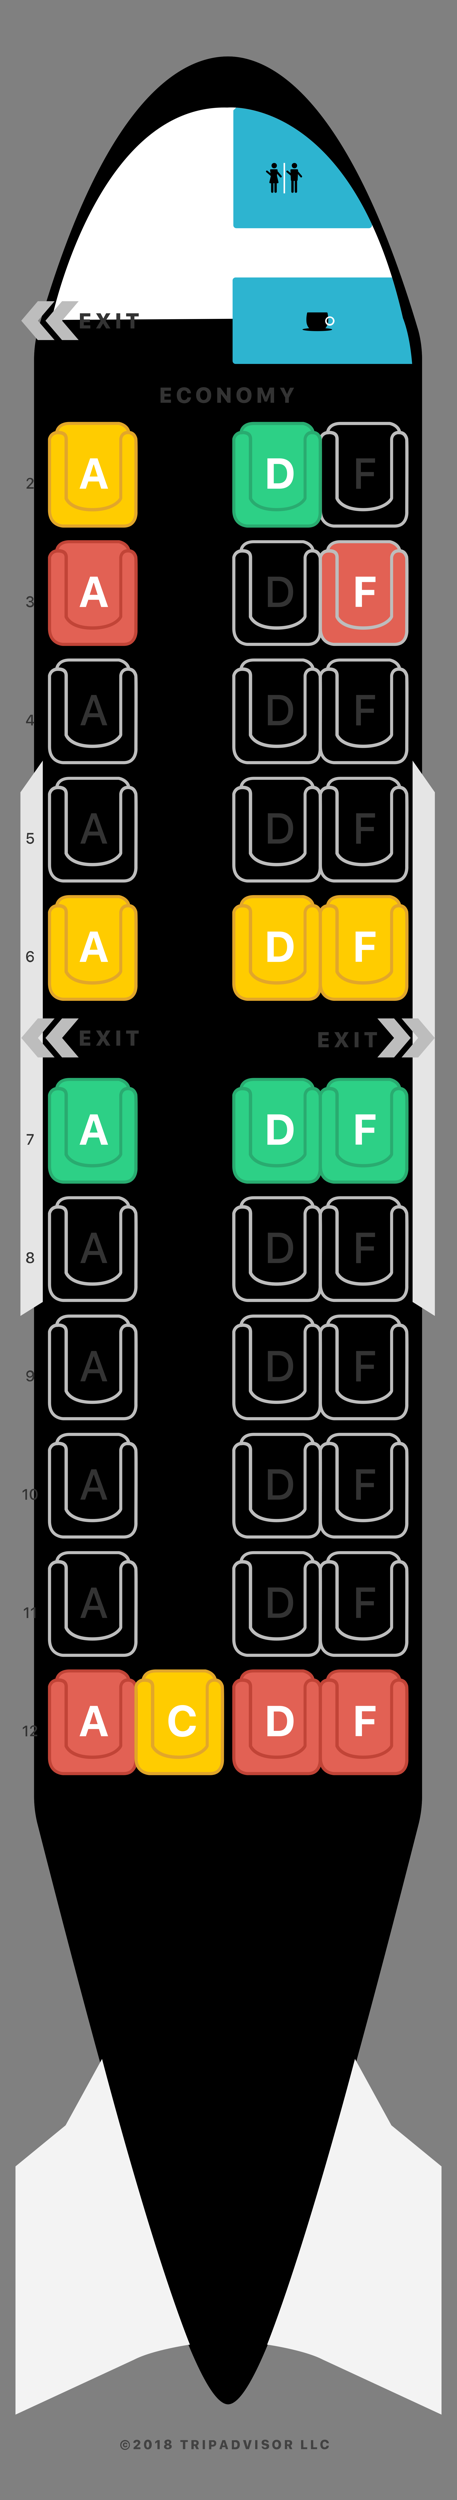 <?xml version="1.0" encoding="utf-8"?>
<!-- Generator: Adobe Illustrator 22.1.0, SVG Export Plug-In . SVG Version: 6.00 Build 0)  -->
<svg version="1.1" xmlns="http://www.w3.org/2000/svg" xmlns:xlink="http://www.w3.org/1999/xlink" x="0px" y="0px" width="425px"
	 height="2324.6px" viewBox="0 0 425 2324.6" style="enable-background:new 0 0 425 2324.6;" xml:space="preserve">
<rect x="0" y="0" width="425" height="2324.6" fill="#808080" stroke="none"/>
<style type="text/css">
	.st0{clip-path:url(#SVGID_3_);}
	.st1{clip-path:url(#SVGID_7_);}
	.st2{clip-path:url(#SVGID_12_);}
	.st3{clip-path:url(#SVGID_13_);}
	.st4{clip-path:url(#SVGID_14_);fill:#F3F3F3;}
	.st5{clip-path:url(#SVGID_17_);}
	.st6{clip-path:url(#SVGID_18_);fill:#FFFFFF;}
	.st7{fill:#E5E5E5;}
	.st8{fill:#424242;}
	.st9{fill-rule:evenodd;clip-rule:evenodd;fill:#FFFFFF;}
	.st10{fill:#F3F3F3;}
	.st11{display:none;}
	.st12{display:inline;}
	.st13{display:inline;clip-path:url(#SVGID_22_);fill:#FFFFFF;}
	.st14{display:inline;clip-path:url(#SVGID_22_);fill-rule:evenodd;clip-rule:evenodd;fill:#2DD086;}
	.st15{fill:#333333;}
	.st16{display:none;opacity:0.36;}
	.st17{fill:#E26154;}
	.st18{fill:#FFCC00;}
	.st19{fill:#2DD086;}
	.st20{fill:#BDBDBD;}
	.st21{fill:#29AB70;}
	.st22{fill:#E2A62A;}
	.st23{fill:#C14437;}
	.st24{fill:#FFFFFF;}
	.st25{fill-rule:evenodd;clip-rule:evenodd;fill:#2DB4D0;}
	.st26{clip-path:url(#SVGID_29_);}
	.st27{clip-path:url(#SVGID_30_);fill:#FFFFFF;}
	.st28{clip-path:url(#SVGID_33_);}
	.st29{clip-path:url(#SVGID_34_);fill:#FFFFFF;}
	.st30{clip-path:url(#SVGID_37_);}
	.st31{clip-path:url(#SVGID_38_);fill:#FFFFFF;}
	.st32{clip-path:url(#SVGID_41_);}
	.st33{clip-path:url(#SVGID_42_);fill:#FFFFFF;}
	.st34{clip-path:url(#SVGID_45_);}
	.st35{clip-path:url(#SVGID_46_);fill:#FFFFFF;}
	.st36{clip-path:url(#SVGID_49_);}
	.st37{clip-path:url(#SVGID_50_);fill:#FFFFFF;}
	.st38{clip-path:url(#SVGID_53_);}
	.st39{clip-path:url(#SVGID_54_);fill:#FFFFFF;}
	.st40{clip-path:url(#SVGID_57_);}
	.st41{clip-path:url(#SVGID_58_);fill:#FFFFFF;}
	.st42{clip-path:url(#SVGID_61_);}
	.st43{clip-path:url(#SVGID_62_);fill:#FFFFFF;}
	.st44{clip-path:url(#SVGID_65_);}
	.st45{clip-path:url(#SVGID_66_);fill:#FFFFFF;}
	.st46{clip-path:url(#SVGID_69_);}
	.st47{clip-path:url(#SVGID_70_);fill:#FFFFFF;}
	.st48{clip-path:url(#SVGID_73_);}
	.st49{clip-path:url(#SVGID_74_);fill:#FFFFFF;}
	.st50{clip-path:url(#SVGID_77_);}
	.st51{clip-path:url(#SVGID_78_);fill:#FFFFFF;}
	.st52{clip-path:url(#SVGID_80_);fill:#FFFFFF;}
	.st53{clip-path:url(#SVGID_83_);}
	.st54{clip-path:url(#SVGID_84_);fill:#FFFFFF;}
	.st55{clip-path:url(#SVGID_87_);}
	.st56{clip-path:url(#SVGID_88_);fill:#FFFFFF;}
	.st57{clip-path:url(#SVGID_90_);fill:#FFFFFF;}
	.st58{clip-path:url(#SVGID_92_);fill:#BDBDBD;}
	.st59{clip-path:url(#SVGID_94_);fill:#BDBDBD;}
	.st60{clip-path:url(#SVGID_96_);fill:#BDBDBD;}
	.st61{clip-path:url(#SVGID_98_);fill:#BDBDBD;}
	.st62{clip-path:url(#SVGID_100_);fill:#BDBDBD;}
	.st63{clip-path:url(#SVGID_102_);fill:#BDBDBD;}
</style>
<g id="Layer_1">
	<g id="plane_bgr_1_">
		<g>
			<defs>
				<polyline id="SVGID_1_" points="10.5,2265.1 412.8,2274.1 412.8,-26.5 10.5,-35.6 				"/>
			</defs>
			<defs>
				<polyline id="SVGID_2_" points="10.5,-35.5 412.8,-26.4 412.8,2274.2 10.5,2265.1 				"/>
			</defs>
			<clipPath id="SVGID_3_">
				<use xlink:href="#SVGID_1_"  style="overflow:visible;"/>
			</clipPath>
			<clipPath id="SVGID_4_" class="st0">
				<use xlink:href="#SVGID_2_"  style="overflow:visible;"/>
			</clipPath>
		</g>
		<g>
			<defs>
				<polyline id="SVGID_5_" points="10.5,2265.1 412.8,2274.1 412.8,-26.5 10.5,-35.6 				"/>
			</defs>
			<defs>
				<polyline id="SVGID_6_" points="10.5,-35.5 412.8,-26.4 412.8,2274.2 10.5,2265.1 				"/>
			</defs>
			<clipPath id="SVGID_7_">
				<use xlink:href="#SVGID_5_"  style="overflow:visible;"/>
			</clipPath>
			<clipPath id="SVGID_8_" class="st1">
				<use xlink:href="#SVGID_6_"  style="overflow:visible;"/>
			</clipPath>
		</g>
		<g>
			<defs>
				<polyline id="SVGID_9_" points="10.5,2265.1 412.8,2274.1 412.8,-26.5 10.5,-35.6 				"/>
			</defs>
			<defs>
				<path id="SVGID_10_" d="M35.1,307.6c65.2-229.1,141.1-255.1,177-255.1c35.5,0,110.2,29.6,177,255.1l0,0
					c2.3,8.8,3.4,17.8,3.4,26.8v1335.5l0,0c0,8.9-1.1,17.8-3.3,26.5c-87.4,343.2-146.4,539.2-177.1,539.2
					c-30.7,0-89.7-196.1-177.1-539.2l0,0c-2.2-8.6-3.3-17.5-3.3-26.5V334.4l0,0C31.7,325.3,32.9,316.3,35.1,307.6L35.1,307.6z"/>
			</defs>
			<defs>
				<polyline id="SVGID_11_" points="10.5,-35.5 412.8,-26.4 412.8,2274.2 10.5,2265.1 				"/>
			</defs>
			<clipPath id="SVGID_12_">
				<use xlink:href="#SVGID_9_"  style="overflow:visible;"/>
			</clipPath>
			<clipPath id="SVGID_13_" class="st2">
				<use xlink:href="#SVGID_10_"  style="overflow:visible;"/>
			</clipPath>
			<clipPath id="SVGID_14_" class="st3">
				<use xlink:href="#SVGID_11_"  style="overflow:visible;"/>
			</clipPath>
			<rect x="26.4" y="-31.9" class="st4" width="371.5" height="2293.7"/>
		</g>
		<g>
			<defs>
				<polyline id="SVGID_15_" points="10.5,2260.2 412.8,2269.3 414.3,-31.3 12,-40.4 				"/>
			</defs>
			<defs>
				<path id="SVGID_16_" d="M40.4,352.5L40.4,352.5v1287.8c50.3,247.7,107.5,326.2,171.7,326.2c64.2,0,121.5-78.5,171.7-326.2V352.2
					c0,0,0-33.2-9.3-56.8c0,0-42.1-17.5-164.5-17.5c0,0-134.8,2.4-162.2,19.6C47.9,297.5,37.7,334.5,40.4,352.5z"/>
			</defs>
			<clipPath id="SVGID_17_">
				<use xlink:href="#SVGID_15_"  style="overflow:visible;"/>
			</clipPath>
			<clipPath id="SVGID_18_" class="st5">
				<use xlink:href="#SVGID_16_"  style="overflow:visible;"/>
			</clipPath>
			<rect x="37.7" y="98.6" class="st6" width="354.2" height="1918.6"/>
		</g>
		<g>
			<defs>
				<polyline id="SVGID_19_" points="10.5,2265.6 412.8,2265.6 412.8,-35 10.5,-35 				"/>
			</defs>
			<clipPath id="SVGID_20_">
				<use xlink:href="#SVGID_19_"  style="overflow:visible;"/>
			</clipPath>
		</g>
	</g>
	<g id="wings_1_">
		<polygon class="st7" points="39.8,707.2 19,736.7 19,1223.6 39.8,1210.6 		"/>
		<polygon class="st7" points="383.7,707.2 404.4,736.7 404.4,1223.6 383.7,1210.6 		"/>
	</g>
	<g>
		<path class="st8" d="M113.1,2276.7c-0.9-0.9-1.3-2-1.3-3.3c0-1.3,0.4-2.4,1.3-3.3c0.9-0.9,2-1.3,3.2-1.3s2.4,0.4,3.2,1.3
			c0.9,0.9,1.3,2,1.3,3.3c0,1.3-0.4,2.4-1.3,3.3c-0.9,0.9-2,1.3-3.2,1.3S114,2277.6,113.1,2276.7z M118.9,2276c0.7-0.7,1-1.5,1-2.5
			c0-1-0.3-1.8-1-2.5c-0.7-0.7-1.5-1-2.5-1c-1,0-1.8,0.3-2.5,1c-0.7,0.7-1,1.5-1,2.5c0,1,0.3,1.8,1,2.5c0.7,0.7,1.5,1,2.5,1
			C117.4,2277,118.2,2276.6,118.9,2276z M117.2,2272.9c0-0.2-0.1-0.4-0.3-0.5c-0.1-0.1-0.3-0.2-0.5-0.2c-0.3,0-0.5,0.1-0.6,0.3
			c-0.1,0.2-0.2,0.5-0.2,0.9c0,0.4,0.1,0.7,0.2,0.9c0.1,0.2,0.4,0.3,0.6,0.3c0.4,0,0.7-0.2,0.8-0.6h1.3c0,0.5-0.2,0.9-0.6,1.2
			c-0.4,0.3-0.8,0.4-1.4,0.4c-0.7,0-1.2-0.2-1.6-0.6c-0.4-0.4-0.6-1-0.6-1.7c0-0.7,0.2-1.2,0.6-1.6c0.4-0.4,0.9-0.6,1.6-0.6
			c0.6,0,1,0.2,1.4,0.5c0.4,0.3,0.6,0.7,0.6,1.2H117.2z"/>
		<path class="st8" d="M124,2271.4c0-0.8,0.3-1.5,0.9-2c0.6-0.5,1.4-0.8,2.4-0.8c0.9,0,1.7,0.2,2.3,0.7c0.6,0.5,0.9,1.1,0.9,1.8
			c0,0.5-0.2,0.9-0.5,1.4c-0.3,0.5-0.8,1-1.6,1.7l-1.4,1.3v0.1h3.6v1.7h-6.4v-1.4l2.7-2.5c0.6-0.6,1-1,1.2-1.3
			c0.2-0.3,0.3-0.5,0.3-0.8c0-0.3-0.1-0.6-0.3-0.7c-0.2-0.2-0.5-0.3-0.8-0.3c-0.4,0-0.7,0.1-0.9,0.3c-0.2,0.2-0.3,0.5-0.3,0.9v0
			L124,2271.4L124,2271.4z"/>
		<path class="st8" d="M134.8,2276.3c-0.6-0.8-0.9-1.9-0.9-3.3c0-1.4,0.3-2.5,1-3.3c0.6-0.8,1.5-1.2,2.6-1.2s2,0.4,2.6,1.2
			c0.6,0.8,1,1.9,1,3.3c0,1.4-0.3,2.5-1,3.3c-0.6,0.8-1.5,1.2-2.6,1.2C136.3,2277.5,135.4,2277.1,134.8,2276.3z M138.4,2275.2
			c0.2-0.5,0.4-1.2,0.4-2.1c0-0.9-0.1-1.6-0.4-2.1c-0.2-0.5-0.6-0.7-1-0.7s-0.8,0.2-1,0.7c-0.2,0.5-0.4,1.2-0.4,2.1
			c0,0.9,0.1,1.6,0.4,2.1c0.2,0.5,0.6,0.7,1,0.7S138.2,2275.6,138.4,2275.2z"/>
		<path class="st8" d="M146.4,2270.8h-0.1l-2,1.4v-1.8l2.1-1.5h2.1v8.4h-2.1V2270.8z"/>
		<path class="st8" d="M153.5,2276.8c-0.7-0.5-1-1.1-1-1.8c0-0.5,0.2-1,0.5-1.4c0.4-0.4,0.8-0.7,1.4-0.8v-0.1
			c-0.5-0.1-0.9-0.3-1.1-0.7c-0.3-0.3-0.4-0.7-0.4-1.2c0-0.7,0.3-1.2,0.9-1.7c0.6-0.4,1.4-0.7,2.3-0.7c1,0,1.7,0.2,2.3,0.7
			c0.6,0.4,0.9,1,0.9,1.7c0,0.4-0.1,0.8-0.4,1.2c-0.3,0.3-0.7,0.6-1.1,0.7v0.1c0.6,0.1,1,0.4,1.4,0.7c0.4,0.4,0.5,0.9,0.5,1.4
			c0,0.7-0.3,1.3-1,1.8c-0.7,0.5-1.5,0.7-2.6,0.7C155.1,2277.5,154.2,2277.3,153.5,2276.8z M157.1,2275.7c0.2-0.2,0.4-0.5,0.4-0.8
			s-0.1-0.6-0.4-0.8c-0.3-0.2-0.6-0.3-1-0.3c-0.4,0-0.7,0.1-1,0.3c-0.3,0.2-0.4,0.5-0.4,0.8s0.1,0.6,0.4,0.8c0.2,0.2,0.6,0.3,1,0.3
			C156.5,2276,156.9,2275.9,157.1,2275.7z M157,2271.9c0.2-0.2,0.3-0.5,0.3-0.8s-0.1-0.6-0.3-0.8c-0.2-0.2-0.5-0.3-0.8-0.3
			c-0.3,0-0.6,0.1-0.8,0.3c-0.2,0.2-0.3,0.5-0.3,0.8s0.1,0.6,0.3,0.8c0.2,0.2,0.5,0.3,0.8,0.3C156.5,2272.2,156.7,2272.1,157,2271.9
			z"/>
		<path class="st8" d="M170.1,2277.3v-6.7h-2.4v-1.7h7v1.7h-2.4v6.7H170.1z"/>
		<path class="st8" d="M180.2,2277.3H178v-8.4h3.7c1,0,1.8,0.2,2.3,0.7c0.6,0.5,0.8,1.2,0.8,2c0,0.5-0.1,1-0.4,1.4
			c-0.3,0.4-0.6,0.8-1.1,1l1.7,3.3h-2.4l-1.4-3h-1.1V2277.3z M180.2,2272.8h1.3c0.4,0,0.7-0.1,0.9-0.3s0.3-0.5,0.3-0.9
			c0-0.4-0.1-0.6-0.3-0.9c-0.2-0.2-0.5-0.3-0.9-0.3h-1.3V2272.8z"/>
		<path class="st8" d="M188.5,2277.3v-8.4h2.1v8.4H188.5z"/>
		<path class="st8" d="M198.1,2268.9c0.9,0,1.6,0.3,2.2,0.8c0.6,0.5,0.8,1.3,0.8,2.2c0,0.9-0.3,1.6-0.9,2.2
			c-0.6,0.5-1.3,0.8-2.3,0.8h-1.4v2.5h-2.1v-8.4H198.1z M196.6,2273.2h1c0.5,0,0.8-0.1,1.1-0.3c0.3-0.2,0.4-0.6,0.4-1
			c0-0.4-0.1-0.8-0.4-1c-0.2-0.2-0.6-0.3-1.1-0.3h-1V2273.2z"/>
		<path class="st8" d="M209.5,2275.4h-2.8l-0.5,1.9H204l2.8-8.4h2.6l2.8,8.4H210L209.5,2275.4z M207.1,2273.9h1.9l-0.9-3.1H208
			L207.1,2273.9z"/>
		<path class="st8" d="M219.1,2268.9c1.3,0,2.2,0.4,2.9,1.1c0.7,0.7,1,1.7,1,3.1c0,1.4-0.3,2.4-1,3.2c-0.7,0.7-1.7,1.1-2.9,1.1h-3.5
			v-8.4H219.1z M217.7,2275.6h1c0.7,0,1.2-0.2,1.6-0.6c0.4-0.4,0.5-1.1,0.5-1.9c0-0.8-0.2-1.4-0.6-1.8c-0.4-0.4-0.9-0.6-1.6-0.6h-1
			V2275.6z"/>
		<path class="st8" d="M228.7,2277.3l-2.7-8.4h2.5l1.6,6.2h0.1l1.6-6.2h2.3l-2.6,8.4H228.7z"/>
		<path class="st8" d="M237.3,2277.3v-8.4h2.1v8.4H237.3z"/>
		<path class="st8" d="M245,2274.9c0,0.3,0.2,0.6,0.5,0.7c0.3,0.2,0.6,0.3,1.1,0.3c0.4,0,0.7-0.1,1-0.3c0.2-0.2,0.4-0.4,0.4-0.7
			c0-0.2-0.1-0.4-0.3-0.6c-0.2-0.1-0.5-0.3-1-0.4l-1.1-0.2c-1.6-0.3-2.3-1.1-2.3-2.5c0-0.8,0.3-1.5,0.9-2c0.6-0.5,1.4-0.7,2.4-0.7
			c1,0,1.8,0.2,2.4,0.7c0.6,0.5,0.9,1.1,1,1.9h-2c0-0.3-0.2-0.5-0.4-0.7c-0.3-0.2-0.6-0.3-0.9-0.3s-0.7,0.1-0.9,0.2
			c-0.2,0.2-0.3,0.4-0.3,0.7c0,0.4,0.4,0.7,1.3,0.9l1.1,0.2c0.8,0.2,1.4,0.4,1.8,0.8c0.4,0.4,0.6,0.9,0.6,1.6c0,0.9-0.3,1.6-0.9,2.1
			c-0.6,0.5-1.5,0.8-2.6,0.8c-1.1,0-1.9-0.2-2.5-0.7c-0.6-0.5-1-1.1-1-1.9H245z"/>
		<path class="st8" d="M260.3,2269.8c0.7,0.8,1.1,1.9,1.1,3.2c0,1.4-0.4,2.5-1.1,3.3c-0.7,0.8-1.8,1.2-3,1.2c-1.3,0-2.3-0.4-3-1.2
			c-0.8-0.8-1.1-1.9-1.1-3.3c0-1.4,0.4-2.5,1.1-3.2c0.7-0.8,1.8-1.2,3-1.2C258.5,2268.6,259.5,2269,260.3,2269.8z M255.8,2271.1
			c-0.4,0.5-0.5,1.1-0.5,1.9c0,0.8,0.2,1.5,0.5,1.9c0.4,0.5,0.8,0.7,1.4,0.7c0.6,0,1.1-0.2,1.4-0.7c0.4-0.5,0.5-1.1,0.5-1.9
			c0-0.8-0.2-1.5-0.5-1.9c-0.4-0.5-0.8-0.7-1.4-0.7C256.6,2270.4,256.2,2270.7,255.8,2271.1z"/>
		<path class="st8" d="M267,2277.3h-2.1v-8.4h3.7c1,0,1.8,0.2,2.3,0.7c0.6,0.5,0.8,1.2,0.8,2c0,0.5-0.1,1-0.4,1.4
			c-0.3,0.4-0.6,0.8-1.1,1l1.7,3.3h-2.4l-1.4-3H267V2277.3z M267,2272.8h1.3c0.4,0,0.7-0.1,0.9-0.3c0.2-0.2,0.3-0.5,0.3-0.9
			c0-0.4-0.1-0.6-0.3-0.9c-0.2-0.2-0.5-0.3-0.9-0.3H267V2272.8z"/>
		<path class="st8" d="M285.8,2277.3H280v-8.4h2.1v6.7h3.6V2277.3z"/>
		<path class="st8" d="M294.9,2277.3h-5.7v-8.4h2.1v6.7h3.6V2277.3z"/>
		<path class="st8" d="M299,2276.3c-0.7-0.8-1.1-1.9-1.1-3.3c0-1.4,0.4-2.5,1.1-3.3c0.7-0.8,1.7-1.2,3-1.2c1.1,0,2,0.3,2.7,0.9
			c0.7,0.6,1.1,1.4,1.1,2.4h-2.1c-0.1-0.5-0.2-0.8-0.6-1.1c-0.3-0.3-0.7-0.4-1.2-0.4c-0.6,0-1,0.2-1.4,0.7c-0.3,0.5-0.5,1.1-0.5,1.9
			c0,0.8,0.2,1.5,0.5,2c0.3,0.5,0.8,0.7,1.4,0.7c0.5,0,0.9-0.1,1.2-0.4c0.3-0.3,0.5-0.6,0.6-1.1h2.1c0,1-0.4,1.8-1.1,2.4
			c-0.7,0.6-1.6,0.9-2.7,0.9C300.7,2277.5,299.7,2277.1,299,2276.3z"/>
	</g>
	<path id="nose_mobile" class="st9" d="M47.9,297.5c0,0,42-200.8,163.7-197.5c0,0,115.7-11.3,163,195.4"/>
	<g id="wings_back">
		<path class="st10" d="M14.4,2014.4l46.6-38.2l33.9-61.8c0,0,44.4,171.2,81.7,265.7c0,0-34.4,4.9-51.9,14l-110.3,51.1V2014.4z"/>
		<path class="st10" d="M410.6,2014.4l-46.6-38.2l-33.9-61.8c0,0-44.2,169.7-81.7,265.7c0,0,34.4,4.9,51.9,14l110.3,51.1V2014.4z"/>
	</g>
	<g class="st11">
		<defs>
			<polyline id="SVGID_21_" points="10.5,3140.2 412.8,3149.3 414.3,-31.3 12,-40.4 			"/>
		</defs>
		<clipPath id="SVGID_22_" class="st12">
			<use xlink:href="#SVGID_21_"  style="overflow:visible;"/>
		</clipPath>
		<rect x="37.7" y="98.6" class="st13" width="354.2" height="2798.6"/>
		<path class="st14" d="M374.6,295.4C327.3,88.7,211.6,100,211.6,100C89.9,96.7,47.9,297.5,47.9,297.5s-10.2,37-7.5,55v2167.8
			c50.3,247.7,107.5,326.2,171.7,326.2c64.2,0,121.5-78.5,171.7-326.2V352.2C383.9,352.2,383.9,319,374.6,295.4z"/>
	</g>
</g>
<g id="labels">
	<g>
		<g>
			<path class="st15" d="M159,374.5h-9.7v-14.1h9.7v2.9h-6.1v2.8h5.7v2.6h-5.7v2.9h6.1V374.5z"/>
			<path class="st15" d="M166.2,372.9c-1.2-1.3-1.8-3.1-1.8-5.4s0.6-4.1,1.8-5.4c1.2-1.3,2.9-2,5-2c1.8,0,3.3,0.5,4.5,1.6
				c1.2,1.1,1.8,2.4,1.9,4h-3.4c-0.1-0.8-0.4-1.4-0.9-1.9c-0.5-0.5-1.2-0.7-2-0.7c-1,0-1.8,0.4-2.3,1.2c-0.6,0.8-0.8,1.9-0.8,3.2
				c0,1.4,0.3,2.5,0.8,3.3s1.3,1.2,2.3,1.2c0.8,0,1.4-0.2,2-0.7c0.5-0.5,0.8-1.1,0.9-1.8h3.4c-0.1,1.6-0.7,2.9-1.9,4
				c-1.2,1-2.7,1.5-4.5,1.5C169.1,374.9,167.4,374.2,166.2,372.9z"/>
			<path class="st15" d="M194.5,362c1.3,1.3,1.9,3.1,1.9,5.4c0,2.3-0.6,4.1-1.9,5.4c-1.3,1.3-2.9,2-5.1,2c-2.1,0-3.8-0.7-5.1-2
				c-1.3-1.3-1.9-3.1-1.9-5.4c0-2.3,0.6-4.1,1.9-5.4c1.3-1.3,2.9-2,5.1-2S193.2,360.7,194.5,362z M187,364.2
				c-0.6,0.8-0.9,1.9-0.9,3.2c0,1.4,0.3,2.4,0.9,3.3s1.4,1.2,2.4,1.2c1,0,1.8-0.4,2.4-1.2s0.9-1.9,0.9-3.3c0-1.4-0.3-2.4-0.9-3.2
				c-0.6-0.8-1.4-1.2-2.4-1.2C188.4,363,187.6,363.4,187,364.2z"/>
			<path class="st15" d="M202,374.5v-14.1h2.9l5.9,7.9h0.2v-7.9h3.4v14.1h-2.8l-5.9-8h-0.2v8H202z"/>
			<path class="st15" d="M232,362c1.3,1.3,1.9,3.1,1.9,5.4c0,2.3-0.6,4.1-1.9,5.4c-1.3,1.3-2.9,2-5.1,2c-2.1,0-3.8-0.7-5.1-2
				c-1.3-1.3-1.9-3.1-1.9-5.4c0-2.3,0.6-4.1,1.9-5.4c1.3-1.3,2.9-2,5.1-2C229,360,230.7,360.7,232,362z M224.5,364.2
				c-0.6,0.8-0.9,1.9-0.9,3.2c0,1.4,0.3,2.4,0.9,3.3c0.6,0.8,1.4,1.2,2.4,1.2c1,0,1.8-0.4,2.4-1.2c0.6-0.8,0.9-1.9,0.9-3.3
				c0-1.4-0.3-2.4-0.9-3.2c-0.6-0.8-1.4-1.2-2.4-1.2C225.9,363,225.1,363.4,224.5,364.2z"/>
			<path class="st15" d="M239.5,374.5v-14.1h4.2l3.4,8.6h0.2l3.4-8.6h4.2v14.1h-3.3v-8.9h-0.2l-3.1,7.8h-2.2l-3.1-7.8h-0.2v8.9
				H239.5z"/>
			<path class="st15" d="M265.2,374.5v-4.8l-4.9-9.2h3.8l2.7,5.8h0.2l2.7-5.8h3.8l-4.9,9.2v4.8H265.2z"/>
		</g>
	</g>
</g>
<g id="Layer_10" class="st16">
	<g class="st12">
		<defs>
			<path id="SVGID_23_" d="M42.4,803.6H185c1.1,0,2,0.9,2,2v632.3c0,1.1-0.9,2-2,2H42.4c-1.1,0-2-0.9-2-2l0-632.3c0-1.1,1.8-2,2.9-2
				H42.4z"/>
		</defs>
		<use xlink:href="#SVGID_23_"  style="overflow:visible;fill-rule:evenodd;clip-rule:evenodd;fill:#2DB4D0;"/>
		<clipPath id="SVGID_24_">
			<use xlink:href="#SVGID_23_"  style="overflow:visible;"/>
		</clipPath>
	</g>
	<g class="st12">
		<defs>
			<path id="SVGID_25_" d="M239.2,803.6h142.6c1.1,0,2,0.9,2,2v632.3c0,1.1-0.9,2-2,2H239.2c-1.1,0-2-0.9-2-2l0-632.3
				c0-1.1,1.8-2,2.9-2H239.2z"/>
		</defs>
		<use xlink:href="#SVGID_25_"  style="overflow:visible;fill-rule:evenodd;clip-rule:evenodd;fill:#2DB4D0;"/>
		<clipPath id="SVGID_26_">
			<use xlink:href="#SVGID_25_"  style="overflow:visible;"/>
		</clipPath>
	</g>
</g>
<g id="colors">
	<path class="st17" d="M126.4,518.5c-0.3-0.3-0.9-5.7-6.6-6.2c-1.1-7.1-9.4-8.4-9.4-8.4s-33.1,0-45.8,0c-9.5,0-11.6,5.6-12,8.5
		c-5.9,0.7-6.7,6.2-6.7,6.2s0,51.2,0,65.9c0,14.7,12.7,14.8,12.7,14.8s43.7,0,56.2,0c12.5,0,11.5-13.4,11.5-13.4
		S126.7,518.8,126.4,518.5z"/>
	<path class="st17" d="M378.3,518.5c-0.3-0.3-0.9-5.7-6.6-6.2c-1.1-7.1-9.4-8.4-9.4-8.4s-33.1,0-45.8,0c-9.5,0-11.6,5.6-12,8.5
		c-5.9,0.7-6.7,6.2-6.7,6.2s0,51.2,0,65.9c0,14.7,12.7,14.8,12.7,14.8s43.7,0,56.2,0c12.5,0,11.5-13.4,11.5-13.4
		S378.6,518.8,378.3,518.5z"/>
	<path class="st18" d="M126.4,848.5c-0.3-0.3-0.9-5.7-6.6-6.2c-1.1-7.1-9.4-8.4-9.4-8.4s-33.1,0-45.8,0c-9.5,0-11.6,5.6-12,8.5
		c-5.9,0.7-6.7,6.2-6.7,6.2s0,51.2,0,65.9c0,14.7,12.7,14.8,12.7,14.8s43.7,0,56.2,0c12.5,0,11.5-13.4,11.5-13.4
		S126.7,848.8,126.4,848.5z"/>
	<path class="st18" d="M378.3,848.5c-0.3-0.3-0.9-5.7-6.6-6.2c-1.1-7.1-9.4-8.4-9.4-8.4s-33.1,0-45.8,0c-9.5,0-11.6,5.6-12,8.5
		c-5.9,0.7-6.7,6.2-6.7,6.2s0,51.2,0,65.9c0,14.7,12.7,14.8,12.7,14.8s43.7,0,56.2,0c12.5,0,11.5-13.4,11.5-13.4
		S378.6,848.8,378.3,848.5z"/>
	<path class="st18" d="M297.8,848.5c-0.3-0.3-0.9-5.7-6.6-6.2c-1.1-7.1-9.4-8.4-9.4-8.4s-33.1,0-45.8,0c-9.5,0-11.6,5.6-12,8.5
		c-5.9,0.7-6.7,6.2-6.7,6.2s0,51.2,0,65.9c0,14.7,12.7,14.8,12.7,14.8s43.7,0,56.2,0c12.5,0,11.5-13.4,11.5-13.4
		S298.1,848.8,297.8,848.5z"/>
	<path class="st17" d="M126.4,1568.5c-0.3-0.3-0.9-5.7-6.6-6.2c-1.1-7.1-9.4-8.4-9.4-8.4s-33.1,0-45.8,0c-9.5,0-11.6,5.6-12,8.5
		c-5.9,0.7-6.7,6.2-6.7,6.2s0,51.2,0,65.9c0,14.7,12.7,14.8,12.7,14.8s43.7,0,56.2,0c12.5,0,11.5-13.4,11.5-13.4
		S126.7,1568.8,126.4,1568.5z"/>
	<path class="st19" d="M297.8,408.5c-0.3-0.3-0.9-5.7-6.6-6.2c-1.1-7.1-9.4-8.4-9.4-8.4s-33.1,0-45.8,0c-9.5,0-11.6,5.6-12,8.5
		c-5.9,0.7-6.7,6.2-6.7,6.2s0,51.2,0,65.9c0,14.7,12.7,14.8,12.7,14.8s43.7,0,56.2,0c12.5,0,11.5-13.4,11.5-13.4
		S298.1,408.8,297.8,408.5z"/>
	<path class="st18" d="M126.4,408.5c-0.3-0.3-0.9-5.7-6.6-6.2c-1.1-7.1-9.4-8.4-9.4-8.4s-33.1,0-45.8,0c-9.5,0-11.6,5.6-12,8.5
		c-5.9,0.7-6.7,6.2-6.7,6.2s0,51.2,0,65.9c0,14.7,12.7,14.8,12.7,14.8s43.7,0,56.2,0c12.5,0,11.5-13.4,11.5-13.4
		S126.7,408.8,126.4,408.5z"/>
	<path class="st17" d="M378.3,1568.5c-0.3-0.3-0.9-5.7-6.6-6.2c-1.1-7.1-9.4-8.4-9.4-8.4s-33.1,0-45.8,0c-9.5,0-11.6,5.6-12,8.5
		c-5.9,0.7-6.7,6.2-6.7,6.2s0,51.2,0,65.9c0,14.7,12.7,14.8,12.7,14.8s43.7,0,56.2,0c12.5,0,11.5-13.4,11.5-13.4
		S378.6,1568.8,378.3,1568.5z"/>
	<path class="st17" d="M297.8,1568.5c-0.3-0.3-0.9-5.7-6.6-6.2c-1.1-7.1-9.4-8.4-9.4-8.4s-33.1,0-45.8,0c-9.5,0-11.6,5.6-12,8.5
		c-5.9,0.7-6.7,6.2-6.7,6.2s0,51.2,0,65.9c0,14.7,12.7,14.8,12.7,14.8s43.7,0,56.2,0c12.5,0,11.5-13.4,11.5-13.4
		S298.1,1568.8,297.8,1568.5z"/>
	<path class="st18" d="M206.8,1568.5c-0.3-0.3-0.9-5.7-6.6-6.2c-1.1-7.1-9.4-8.4-9.4-8.4s-33.1,0-45.8,0c-9.5,0-11.6,5.6-12,8.5
		c-5.9,0.7-6.7,6.2-6.7,6.2s0,51.2,0,65.9c0,14.7,12.7,14.8,12.7,14.8s43.7,0,56.2,0c12.5,0,11.5-13.4,11.5-13.4
		S207.1,1568.8,206.8,1568.5z"/>
	<path class="st19" d="M126.4,1018.5c-0.3-0.3-0.9-5.7-6.6-6.2c-1.1-7.1-9.4-8.4-9.4-8.4s-33.1,0-45.8,0c-9.5,0-11.6,5.6-12,8.5
		c-5.9,0.7-6.7,6.2-6.7,6.2s0,51.2,0,65.9c0,14.7,12.7,14.8,12.7,14.8s43.7,0,56.2,0c12.5,0,11.5-13.4,11.5-13.4
		S126.7,1018.8,126.4,1018.5z"/>
	<path class="st19" d="M378.3,1018.5c-0.3-0.3-0.9-5.7-6.6-6.2c-1.1-7.1-9.4-8.4-9.4-8.4s-33.1,0-45.8,0c-9.5,0-11.6,5.6-12,8.5
		c-5.9,0.7-6.7,6.2-6.7,6.2s0,51.2,0,65.9c0,14.7,12.7,14.8,12.7,14.8s43.7,0,56.2,0c12.5,0,11.5-13.4,11.5-13.4
		S378.6,1018.8,378.3,1018.5z"/>
	<path class="st19" d="M297.8,1018.5c-0.3-0.3-0.9-5.7-6.6-6.2c-1.1-7.1-9.4-8.4-9.4-8.4s-33.1,0-45.8,0c-9.5,0-11.6,5.6-12,8.5
		c-5.9,0.7-6.7,6.2-6.7,6.2s0,51.2,0,65.9c0,14.7,12.7,14.8,12.7,14.8s43.7,0,56.2,0c12.5,0,11.5-13.4,11.5-13.4
		S298.1,1018.8,297.8,1018.5z"/>
</g>
<g id="seats">
	<g>
	</g>
	<g>
		<g>
			<path class="st20" d="M114.9,1320.6H58.7c-0.1,0-14.1-0.3-14.1-16.3l0-66.1c0.4-2.6,2.8-7.6,9.5-7.6c5.9,0,9,2.6,9,7.8v54.7
				c0.6,1.4,4.8,9.3,22.8,9.3c19.6,0,24.6-8.7,25-9.5v-54.5c0.1-2.7,2-7.8,8.2-7.8c4.4,0,7.3,2.3,8.6,6.9c0,0.1,0.1,0.2,0.1,0.3
				l-0.1,0c0.4,1.7,0.4,10.2,0.2,67.9c0,0.2,0.5,6.8-3.6,11.2C122,1319.4,118.9,1320.6,114.9,1320.6z M47.5,1238.6v65.8
				c0,13,10.7,13.3,11.2,13.3h56.2c3.1,0,5.6-0.9,7.2-2.7c3.2-3.4,2.8-9,2.8-9.1c0.1-25.5,0.2-63.7,0-67c0-0.1-0.1-0.3-0.1-0.4
				c-0.6-2.2-1.9-4.8-5.8-4.8c-4.9,0-5.3,4.4-5.3,4.9v54.6c0,2.5-7.3,12.2-27.9,12.2c-21.6,0-25.5-11-25.7-11.5l-0.1-0.2v-55.2
				c0-1.7,0-4.8-6-4.8C48.6,1233.7,47.6,1237.9,47.5,1238.6z"/>
			<path class="st20" d="M51.1,1233.9c0-0.2-0.2-4.5,3-7.8c2.4-2.5,6-3.8,10.6-3.8l46,0c3.7,0.6,10.7,3.8,10.7,11.5h-3
				c0-6.8-7.1-8.4-8.1-8.6H64.7c-3.8,0-6.7,1-8.5,2.9c-2.3,2.4-2.2,5.6-2.2,5.7L51.1,1233.9z"/>
		</g>
	</g>
	<g>
		<g>
			<path class="st20" d="M366.8,490.6h-56.2c-0.1,0-14.1-0.3-14.1-16.3l0-66.1c0.4-2.6,2.8-7.6,9.5-7.6c5.9,0,9,2.6,9,7.8v54.7
				c0.6,1.4,4.8,9.3,22.8,9.3c19.6,0,24.6-8.7,25-9.5v-54.5c0.1-2.7,2-7.8,8.2-7.8c4.4,0,7.3,2.3,8.6,6.9c0,0.1,0.1,0.2,0.1,0.3
				l-0.1,0c0.4,1.7,0.4,10.2,0.2,67.9c0,0.2,0.5,6.8-3.6,11.2C374,489.4,370.8,490.6,366.8,490.6z M299.4,408.6v65.8
				c0,13,10.7,13.3,11.2,13.3h56.2c3.1,0,5.6-0.9,7.2-2.7c3.2-3.4,2.8-9,2.8-9.1c0.1-25.5,0.2-63.7,0-67c0-0.1-0.1-0.3-0.1-0.4
				c-0.6-2.2-1.9-4.8-5.8-4.8c-4.9,0-5.3,4.4-5.3,4.9v54.6c0,2.5-7.3,12.2-27.9,12.2c-21.6,0-25.5-11-25.7-11.5l-0.1-0.2v-55.2
				c0-1.7,0-4.8-6-4.8C300.5,403.7,299.5,407.9,299.4,408.6z"/>
			<path class="st20" d="M303,403.9c0-0.2-0.2-4.5,3-7.8c2.4-2.5,6-3.8,10.6-3.8l46,0c3.7,0.6,10.7,3.8,10.7,11.5h-3
				c0-6.8-7.1-8.4-8.1-8.6h-45.6c-3.8,0-6.7,1-8.5,2.9c-2.3,2.4-2.2,5.6-2.2,5.7L303,403.9z"/>
		</g>
	</g>
	<g>
		<g>
			<path class="st21" d="M286.3,490.6h-56.2c-0.1,0-14.1-0.3-14.1-16.3l0-66.1c0.4-2.6,2.8-7.6,9.5-7.6c5.9,0,9,2.6,9,7.8v54.7
				c0.6,1.4,4.8,9.3,22.8,9.3c19.6,0,24.6-8.7,25-9.5v-54.5c0.1-2.7,2-7.8,8.2-7.8c4.4,0,7.3,2.3,8.6,6.9c0,0.1,0.1,0.2,0.1,0.3
				l-0.1,0c0.4,1.7,0.4,10.2,0.2,67.9c0,0.2,0.5,6.8-3.6,11.2C293.4,489.4,290.3,490.6,286.3,490.6z M218.9,408.6v65.8
				c0,13,10.7,13.3,11.2,13.3h56.2c3.1,0,5.6-0.9,7.2-2.7c3.2-3.4,2.8-9,2.8-9.1c0.1-25.5,0.2-63.7,0-67c0-0.1-0.1-0.3-0.1-0.4
				c-0.6-2.2-1.9-4.8-5.8-4.8c-4.9,0-5.3,4.4-5.3,4.9v54.6c0,2.5-7.3,12.2-27.9,12.2c-21.6,0-25.5-11-25.7-11.5l-0.1-0.2v-55.2
				c0-1.7,0-4.8-6-4.8C220,403.7,219,407.9,218.9,408.6z"/>
			<path class="st21" d="M222.5,403.9c0-0.2-0.2-4.5,3-7.8c2.4-2.5,6-3.8,10.6-3.8l46,0c3.7,0.6,10.7,3.8,10.7,11.5h-3
				c0-6.8-7.1-8.4-8.1-8.6h-45.6c-3.8,0-6.7,1-8.5,2.9c-2.3,2.4-2.2,5.6-2.2,5.7L222.5,403.9z"/>
		</g>
	</g>
	<g>
		<path class="st22" d="M114.9,490.6H58.7c-0.1,0-14.1-0.3-14.1-16.3l0-66.1c0.4-2.6,2.8-7.6,9.5-7.6c5.9,0,9,2.6,9,7.8v54.7
			c0.6,1.4,4.8,9.3,22.8,9.3c19.6,0,24.6-8.7,25-9.5v-54.5c0.1-2.7,2-7.8,8.2-7.8c4.4,0,7.3,2.3,8.6,6.9c0,0.1,0.1,0.2,0.1,0.3
			l-0.1,0c0.4,1.7,0.4,10.2,0.2,67.9c0,0.2,0.5,6.8-3.6,11.2C122,489.4,118.9,490.6,114.9,490.6z M47.5,408.6v65.8
			c0,13,10.7,13.3,11.2,13.3h56.2c3.1,0,5.6-0.9,7.2-2.7c3.2-3.4,2.8-9,2.8-9.1c0.1-25.5,0.2-63.7,0-67c0-0.1-0.1-0.3-0.1-0.4
			c-0.7-2.2-1.9-4.8-5.8-4.8c-5,0-5.3,4.7-5.3,4.9l0,54.6c0,2.5-7.3,12.3-27.9,12.3c-21.6,0-25.5-11-25.7-11.5l-0.1-0.2v-55.2
			c0-1.7,0-4.8-6-4.8C48.7,403.7,47.7,407.8,47.5,408.6z"/>
		<path class="st22" d="M51.1,403.9c0-0.2-0.2-4.5,3-7.8c2.4-2.5,6-3.8,10.6-3.8l46,0c3.7,0.6,10.7,3.8,10.7,11.5l-3-0.5
			c-0.1-6.1-7.1-8-8.1-8.2H64.7c-3.8,0-6.7,1-8.5,2.9c-1.9,2-2.3,4.9-2.2,5.5L51.1,403.9z"/>
	</g>
	<g>
		<path class="st23" d="M114.9,600.6H58.7c-0.1,0-14.1-0.3-14.1-16.3l0-66.1c0.4-2.6,2.8-7.6,9.5-7.6c5.9,0,9,2.6,9,7.8v54.7
			c0.6,1.4,4.8,9.3,22.8,9.3c19.6,0,24.6-8.7,25-9.5v-54.5c0.1-2.7,2-7.8,8.2-7.8c4.4,0,7.3,2.3,8.6,6.9c0,0.1,0.1,0.2,0.1,0.3
			l-0.1,0c0.4,1.7,0.4,10.2,0.2,67.9c0,0.2,0.5,6.8-3.6,11.2C122,599.4,118.9,600.6,114.9,600.6z M47.5,518.6v65.8
			c0,13,10.7,13.3,11.2,13.3h56.2c3.1,0,5.6-0.9,7.2-2.7c3.2-3.4,2.8-9,2.8-9.1c0.1-25.5,0.2-63.7,0-67c0-0.1-0.1-0.3-0.1-0.4
			c-0.7-2.2-1.9-4.8-5.8-4.8c-5,0-5.3,4.7-5.3,4.9l0,54.6c0,2.5-7.3,12.3-27.9,12.3c-21.6,0-25.5-11-25.7-11.5l-0.1-0.2v-55.2
			c0-1.7,0-4.8-6-4.8C48.7,513.7,47.7,517.8,47.5,518.6z"/>
		<path class="st23" d="M51.1,513.9c0-0.2-0.2-4.5,3-7.8c2.4-2.5,6-3.8,10.6-3.8l46,0c3.7,0.6,10.7,3.8,10.7,11.5l-3-0.5
			c-0.1-6.1-7.1-8-8.1-8.2H64.7c-3.8,0-6.7,1-8.5,2.9c-1.9,2-2.3,4.9-2.2,5.5L51.1,513.9z"/>
	</g>
	<g>
		<path class="st20" d="M114.9,710.6H58.7c-0.1,0-14.1-0.3-14.1-16.3l0-66.1c0.4-2.6,2.8-7.6,9.5-7.6c5.9,0,9,2.6,9,7.8v54.7
			c0.6,1.4,4.8,9.3,22.8,9.3c19.6,0,24.6-8.7,25-9.5v-54.5c0.1-2.7,2-7.8,8.2-7.8c4.4,0,7.3,2.3,8.6,6.9c0,0.1,0.1,0.2,0.1,0.3
			l-0.1,0c0.4,1.7,0.4,10.2,0.2,67.9c0,0.2,0.5,6.8-3.6,11.2C122,709.4,118.9,710.6,114.9,710.6z M47.5,628.6v65.8
			c0,13,10.7,13.3,11.2,13.3h56.2c3.1,0,5.6-0.9,7.2-2.7c3.2-3.4,2.8-9,2.8-9.1c0.1-25.5,0.2-63.7,0-67c0-0.1-0.1-0.3-0.1-0.4
			c-0.7-2.2-1.9-4.8-5.8-4.8c-5,0-5.3,4.7-5.3,4.9l0,54.6c0,2.5-7.3,12.3-27.9,12.3c-21.6,0-25.5-11-25.7-11.5l-0.1-0.2v-55.2
			c0-1.7,0-4.8-6-4.8C48.7,623.7,47.7,627.8,47.5,628.6z"/>
		<path class="st20" d="M51.1,623.9c0-0.2-0.2-4.5,3-7.8c2.4-2.5,6-3.8,10.6-3.8l46,0c3.7,0.6,10.7,3.8,10.7,11.5l-3-0.5
			c-0.1-6.1-7.1-8-8.1-8.2H64.7c-3.8,0-6.7,1-8.5,2.9c-1.9,2-2.3,4.9-2.2,5.5L51.1,623.9z"/>
	</g>
	<g>
		<path class="st20" d="M114.9,820.6H58.7c-0.1,0-14.1-0.3-14.1-16.3l0-66.1c0.4-2.6,2.8-7.6,9.5-7.6c5.9,0,9,2.6,9,7.8v54.7
			c0.6,1.4,4.8,9.3,22.8,9.3c19.6,0,24.6-8.7,25-9.5v-54.5c0.1-2.7,2-7.8,8.2-7.8c4.4,0,7.3,2.3,8.6,6.9c0,0.1,0.1,0.2,0.1,0.3
			l-0.1,0c0.4,1.7,0.4,10.2,0.2,67.9c0,0.2,0.5,6.8-3.6,11.2C122,819.4,118.9,820.6,114.9,820.6z M47.5,738.6v65.8
			c0,13,10.7,13.3,11.2,13.3h56.2c3.1,0,5.6-0.9,7.2-2.7c3.2-3.4,2.8-9,2.8-9.1c0.1-25.5,0.2-63.7,0-67c0-0.1-0.1-0.3-0.1-0.4
			c-0.7-2.2-1.9-4.8-5.8-4.8c-5,0-5.3,4.7-5.3,4.9l0,54.6c0,2.5-7.3,12.3-27.9,12.3c-21.6,0-25.5-11-25.7-11.5l-0.1-0.2v-55.2
			c0-1.7,0-4.8-6-4.8C48.7,733.7,47.7,737.8,47.5,738.6z"/>
		<path class="st20" d="M51.1,733.9c0-0.2-0.2-4.5,3-7.8c2.4-2.5,6-3.8,10.6-3.8l46,0c3.7,0.6,10.7,3.8,10.7,11.5l-3-0.5
			c-0.1-6.1-7.1-8-8.1-8.2H64.7c-3.8,0-6.7,1-8.5,2.9c-1.9,2-2.3,4.9-2.2,5.5L51.1,733.9z"/>
	</g>
	<g>
		<path class="st22" d="M114.9,930.6H58.7c-0.1,0-14.1-0.3-14.1-16.3l0-66.1c0.4-2.6,2.8-7.6,9.5-7.6c5.9,0,9,2.6,9,7.8v54.7
			c0.6,1.4,4.8,9.3,22.8,9.3c19.6,0,24.6-8.7,25-9.5v-54.5c0.1-2.7,2-7.8,8.2-7.8c4.4,0,7.3,2.3,8.6,6.9c0,0.1,0.1,0.2,0.1,0.3
			l-0.1,0c0.4,1.7,0.4,10.2,0.2,67.9c0,0.2,0.5,6.8-3.6,11.2C122,929.4,118.9,930.6,114.9,930.6z M47.5,848.6v65.8
			c0,13,10.7,13.3,11.2,13.3h56.2c3.1,0,5.6-0.9,7.2-2.7c3.2-3.4,2.8-9,2.8-9.1c0.1-25.5,0.2-63.7,0-67c0-0.1-0.1-0.3-0.1-0.4
			c-0.7-2.2-1.9-4.8-5.8-4.8c-5,0-5.3,4.7-5.3,4.9l0,54.6c0,2.5-7.3,12.3-27.9,12.3c-21.6,0-25.5-11-25.7-11.5l-0.1-0.2v-55.2
			c0-1.7,0-4.8-6-4.8C48.7,843.7,47.7,847.8,47.5,848.6z"/>
		<path class="st22" d="M51.1,843.9c0-0.2-0.2-4.5,3-7.8c2.4-2.5,6-3.8,10.6-3.8l46,0c3.7,0.6,10.7,3.8,10.7,11.5l-3-0.5
			c-0.1-6.1-7.1-8-8.1-8.2H64.7c-3.8,0-6.7,1-8.5,2.9c-1.9,2-2.3,4.9-2.2,5.5L51.1,843.9z"/>
	</g>
	<g>
		<path class="st23" d="M114.9,1650.6H58.7c-0.1,0-14.1-0.3-14.1-16.3l0-66.1c0.4-2.6,2.8-7.6,9.5-7.6c5.9,0,9,2.6,9,7.8v54.7
			c0.6,1.4,4.8,9.3,22.8,9.3c19.6,0,24.6-8.7,25-9.5v-54.5c0.1-2.7,2-7.8,8.2-7.8c4.4,0,7.3,2.3,8.6,6.9c0,0.1,0.1,0.2,0.1,0.3
			l-0.1,0c0.4,1.7,0.4,10.2,0.2,67.9c0,0.2,0.5,6.8-3.6,11.2C122,1649.4,118.9,1650.6,114.9,1650.6z M47.5,1568.6v65.8
			c0,13,10.7,13.3,11.2,13.3h56.2c3.1,0,5.6-0.9,7.2-2.7c3.2-3.4,2.8-9,2.8-9.1c0.1-25.5,0.2-63.7,0-67c0-0.1-0.1-0.3-0.1-0.4
			c-0.7-2.2-1.9-4.8-5.8-4.8c-5,0-5.3,4.7-5.3,4.9l0,54.6c0,2.5-7.3,12.3-27.9,12.3c-21.6,0-25.5-11-25.7-11.5l-0.1-0.2v-55.2
			c0-1.7,0-4.8-6-4.8C48.7,1563.7,47.7,1567.8,47.5,1568.6z"/>
		<path class="st23" d="M51.1,1563.9c0-0.2-0.2-4.5,3-7.8c2.4-2.5,6-3.8,10.6-3.8l46,0c3.7,0.6,10.7,3.8,10.7,11.5l-3-0.5
			c-0.1-6.1-7.1-8-8.1-8.2H64.7c-3.8,0-6.7,1-8.5,2.9c-1.9,2-2.3,4.9-2.2,5.5L51.1,1563.9z"/>
	</g>
	<g>
		<path class="st20" d="M114.9,1210.6H58.7c-0.1,0-14.1-0.3-14.1-16.3l0-66.1c0.4-2.6,2.8-7.6,9.5-7.6c5.9,0,9,2.6,9,7.8v54.7
			c0.6,1.4,4.8,9.3,22.8,9.3c19.6,0,24.6-8.7,25-9.5v-54.5c0.1-2.7,2-7.8,8.2-7.8c4.4,0,7.3,2.3,8.6,6.9c0,0.1,0.1,0.2,0.1,0.3
			l-0.1,0c0.4,1.7,0.4,10.2,0.2,67.9c0,0.2,0.5,6.8-3.6,11.2C122,1209.4,118.9,1210.6,114.9,1210.6z M47.5,1128.6v65.8
			c0,13,10.7,13.3,11.2,13.3h56.2c3.1,0,5.6-0.9,7.2-2.7c3.2-3.4,2.8-9,2.8-9.1c0.1-25.5,0.2-63.7,0-67c0-0.1-0.1-0.3-0.1-0.4
			c-0.7-2.2-1.9-4.8-5.8-4.8c-5,0-5.3,4.7-5.3,4.9l0,54.6c0,2.5-7.3,12.3-27.9,12.3c-21.6,0-25.5-11-25.7-11.5l-0.1-0.2v-55.2
			c0-1.7,0-4.8-6-4.8C48.7,1123.7,47.7,1127.8,47.5,1128.6z"/>
		<path class="st20" d="M51.1,1123.9c0-0.2-0.2-4.5,3-7.8c2.4-2.5,6-3.8,10.6-3.8l46,0c3.7,0.6,10.7,3.8,10.7,11.5l-3-0.5
			c-0.1-6.1-7.1-8-8.1-8.2H64.7c-3.8,0-6.7,1-8.5,2.9c-1.9,2-2.3,4.9-2.2,5.5L51.1,1123.9z"/>
	</g>
	<g>
		<path class="st20" d="M366.8,600.6h-56.2c-0.1,0-14.1-0.3-14.1-16.3l0-66.1c0.4-2.6,2.8-7.6,9.5-7.6c5.9,0,9,2.6,9,7.8v54.7
			c0.6,1.4,4.8,9.3,22.8,9.3c19.6,0,24.6-8.7,25-9.5v-54.5c0.1-2.7,2-7.8,8.2-7.8c4.4,0,7.3,2.3,8.6,6.9c0,0.1,0.1,0.2,0.1,0.3
			l-0.1,0c0.4,1.7,0.4,10.2,0.2,67.9c0,0.2,0.5,6.8-3.6,11.2C374,599.4,370.8,600.6,366.8,600.6z M299.4,518.6v65.8
			c0,13,10.7,13.3,11.2,13.3h56.2c3.1,0,5.6-0.9,7.2-2.7c3.2-3.4,2.8-9,2.8-9.1c0.1-25.5,0.2-63.7,0-67c0-0.1-0.1-0.3-0.1-0.4
			c-0.7-2.2-1.9-4.8-5.8-4.8c-5,0-5.3,4.7-5.3,4.9l0,54.6c0,2.5-7.3,12.3-27.9,12.3c-21.6,0-25.5-11-25.7-11.5l-0.1-0.2v-55.2
			c0-1.7,0-4.8-6-4.8C300.6,513.7,299.6,517.8,299.4,518.6z"/>
		<path class="st20" d="M303,513.9c0-0.2-0.2-4.5,3-7.8c2.4-2.5,6-3.8,10.6-3.8l46,0c3.7,0.6,10.7,3.8,10.7,11.5l-3-0.5
			c-0.1-6.1-7.1-8-8.1-8.2h-45.6c-3.8,0-6.7,1-8.5,2.9c-1.9,2-2.3,4.9-2.2,5.5L303,513.9z"/>
	</g>
	<g>
		<path class="st20" d="M286.3,600.6h-56.2c-0.1,0-14.1-0.3-14.1-16.3l0-66.1c0.4-2.6,2.8-7.6,9.5-7.6c5.9,0,9,2.6,9,7.8v54.7
			c0.6,1.4,4.8,9.3,22.8,9.3c19.6,0,24.6-8.7,25-9.5v-54.5c0.1-2.7,2-7.8,8.2-7.8c4.4,0,7.3,2.3,8.6,6.9c0,0.1,0.1,0.2,0.1,0.3
			l-0.1,0c0.4,1.7,0.4,10.2,0.2,67.9c0,0.2,0.5,6.8-3.6,11.2C293.4,599.4,290.3,600.6,286.3,600.6z M218.9,518.6v65.8
			c0,13,10.7,13.3,11.2,13.3h56.2c3.1,0,5.6-0.9,7.2-2.7c3.2-3.4,2.8-9,2.8-9.1c0.1-25.5,0.2-63.7,0-67c0-0.1-0.1-0.3-0.1-0.4
			c-0.7-2.2-1.9-4.8-5.8-4.8c-5,0-5.3,4.7-5.3,4.9l0,54.6c0,2.5-7.3,12.3-27.9,12.3c-21.6,0-25.5-11-25.7-11.5l-0.1-0.2v-55.2
			c0-1.7,0-4.8-6-4.8C220.1,513.7,219,517.8,218.9,518.6z"/>
		<path class="st20" d="M222.5,513.9c0-0.2-0.2-4.5,3-7.8c2.4-2.5,6-3.8,10.6-3.8l46,0c3.7,0.6,10.7,3.8,10.7,11.5l-3-0.5
			c-0.1-6.1-7.1-8-8.1-8.2h-45.6c-3.8,0-6.7,1-8.5,2.9c-1.9,2-2.3,4.9-2.2,5.5L222.5,513.9z"/>
	</g>
	<g>
		<path class="st20" d="M366.8,710.6h-56.2c-0.1,0-14.1-0.3-14.1-16.3l0-66.1c0.4-2.6,2.8-7.6,9.5-7.6c5.9,0,9,2.6,9,7.8v54.7
			c0.6,1.4,4.8,9.3,22.8,9.3c19.6,0,24.6-8.7,25-9.5v-54.5c0.1-2.7,2-7.8,8.2-7.8c4.4,0,7.3,2.3,8.6,6.9c0,0.1,0.1,0.2,0.1,0.3
			l-0.1,0c0.4,1.7,0.4,10.2,0.2,67.9c0,0.2,0.5,6.8-3.6,11.2C374,709.4,370.8,710.6,366.8,710.6z M299.4,628.6v65.8
			c0,13,10.7,13.3,11.2,13.3h56.2c3.1,0,5.6-0.9,7.2-2.7c3.2-3.4,2.8-9,2.8-9.1c0.1-25.5,0.2-63.7,0-67c0-0.1-0.1-0.3-0.1-0.4
			c-0.7-2.2-1.9-4.8-5.8-4.8c-5,0-5.3,4.7-5.3,4.9l0,54.6c0,2.5-7.3,12.3-27.9,12.3c-21.6,0-25.5-11-25.7-11.5l-0.1-0.2v-55.2
			c0-1.7,0-4.8-6-4.8C300.6,623.7,299.6,627.8,299.4,628.6z"/>
		<path class="st20" d="M303,623.9c0-0.2-0.2-4.5,3-7.8c2.4-2.5,6-3.8,10.6-3.8l46,0c3.7,0.6,10.7,3.8,10.7,11.5l-3-0.5
			c-0.1-6.1-7.1-8-8.1-8.2h-45.6c-3.8,0-6.7,1-8.5,2.9c-1.9,2-2.3,4.9-2.2,5.5L303,623.9z"/>
	</g>
	<g>
		<path class="st20" d="M286.3,710.6h-56.2c-0.1,0-14.1-0.3-14.1-16.3l0-66.1c0.4-2.6,2.8-7.6,9.5-7.6c5.9,0,9,2.6,9,7.8v54.7
			c0.6,1.4,4.8,9.3,22.8,9.3c19.6,0,24.6-8.7,25-9.5v-54.5c0.1-2.7,2-7.8,8.2-7.8c4.4,0,7.3,2.3,8.6,6.9c0,0.1,0.1,0.2,0.1,0.3
			l-0.1,0c0.4,1.7,0.4,10.2,0.2,67.9c0,0.2,0.5,6.8-3.6,11.2C293.4,709.4,290.3,710.6,286.3,710.6z M218.9,628.6v65.8
			c0,13,10.7,13.3,11.2,13.3h56.2c3.1,0,5.6-0.9,7.2-2.7c3.2-3.4,2.8-9,2.8-9.1c0.1-25.5,0.2-63.7,0-67c0-0.1-0.1-0.3-0.1-0.4
			c-0.7-2.2-1.9-4.8-5.8-4.8c-5,0-5.3,4.7-5.3,4.9l0,54.6c0,2.5-7.3,12.3-27.9,12.3c-21.6,0-25.5-11-25.7-11.5l-0.1-0.2v-55.2
			c0-1.7,0-4.8-6-4.8C220.1,623.7,219,627.8,218.9,628.6z"/>
		<path class="st20" d="M222.5,623.9c0-0.2-0.2-4.5,3-7.8c2.4-2.5,6-3.8,10.6-3.8l46,0c3.7,0.6,10.7,3.8,10.7,11.5l-3-0.5
			c-0.1-6.1-7.1-8-8.1-8.2h-45.6c-3.8,0-6.7,1-8.5,2.9c-1.9,2-2.3,4.9-2.2,5.5L222.5,623.9z"/>
	</g>
	<g>
		<path class="st20" d="M366.8,820.6h-56.2c-0.1,0-14.1-0.3-14.1-16.3l0-66.1c0.4-2.6,2.8-7.6,9.5-7.6c5.9,0,9,2.6,9,7.8v54.7
			c0.6,1.4,4.8,9.3,22.8,9.3c19.6,0,24.6-8.7,25-9.5v-54.5c0.1-2.7,2-7.8,8.2-7.8c4.4,0,7.3,2.3,8.6,6.9c0,0.1,0.1,0.2,0.1,0.3
			l-0.1,0c0.4,1.7,0.4,10.2,0.2,67.9c0,0.2,0.5,6.8-3.6,11.2C374,819.4,370.8,820.6,366.8,820.6z M299.4,738.6v65.8
			c0,13,10.7,13.3,11.2,13.3h56.2c3.1,0,5.6-0.9,7.2-2.7c3.2-3.4,2.8-9,2.8-9.1c0.1-25.5,0.2-63.7,0-67c0-0.1-0.1-0.3-0.1-0.4
			c-0.7-2.2-1.9-4.8-5.8-4.8c-5,0-5.3,4.7-5.3,4.9l0,54.6c0,2.5-7.3,12.3-27.9,12.3c-21.6,0-25.5-11-25.7-11.5l-0.1-0.2v-55.2
			c0-1.7,0-4.8-6-4.8C300.6,733.7,299.6,737.8,299.4,738.6z"/>
		<path class="st20" d="M303,733.9c0-0.2-0.2-4.5,3-7.8c2.4-2.5,6-3.8,10.6-3.8l46,0c3.7,0.6,10.7,3.8,10.7,11.5l-3-0.5
			c-0.1-6.1-7.1-8-8.1-8.2h-45.6c-3.8,0-6.7,1-8.5,2.9c-1.9,2-2.3,4.9-2.2,5.5L303,733.9z"/>
	</g>
	<g>
		<path class="st20" d="M286.3,820.6h-56.2c-0.1,0-14.1-0.3-14.1-16.3l0-66.1c0.4-2.6,2.8-7.6,9.5-7.6c5.9,0,9,2.6,9,7.8v54.7
			c0.6,1.4,4.8,9.3,22.8,9.3c19.6,0,24.6-8.7,25-9.5v-54.5c0.1-2.7,2-7.8,8.2-7.8c4.4,0,7.3,2.3,8.6,6.9c0,0.1,0.1,0.2,0.1,0.3
			l-0.1,0c0.4,1.7,0.4,10.2,0.2,67.9c0,0.2,0.5,6.8-3.6,11.2C293.4,819.4,290.3,820.6,286.3,820.6z M218.9,738.6v65.8
			c0,13,10.7,13.3,11.2,13.3h56.2c3.1,0,5.6-0.9,7.2-2.7c3.2-3.4,2.8-9,2.8-9.1c0.1-25.5,0.2-63.7,0-67c0-0.1-0.1-0.3-0.1-0.4
			c-0.7-2.2-1.9-4.8-5.8-4.8c-5,0-5.3,4.7-5.3,4.9l0,54.6c0,2.5-7.3,12.3-27.9,12.3c-21.6,0-25.5-11-25.7-11.5l-0.1-0.2v-55.2
			c0-1.7,0-4.8-6-4.8C220.1,733.7,219,737.8,218.9,738.6z"/>
		<path class="st20" d="M222.5,733.9c0-0.2-0.2-4.5,3-7.8c2.4-2.5,6-3.8,10.6-3.8l46,0c3.7,0.6,10.7,3.8,10.7,11.5l-3-0.5
			c-0.1-6.1-7.1-8-8.1-8.2h-45.6c-3.8,0-6.7,1-8.5,2.9c-1.9,2-2.3,4.9-2.2,5.5L222.5,733.9z"/>
	</g>
	<g>
		<path class="st22" d="M366.8,930.6h-56.2c-0.1,0-14.1-0.3-14.1-16.3l0-66.1c0.4-2.6,2.8-7.6,9.5-7.6c5.9,0,9,2.6,9,7.8v54.7
			c0.6,1.4,4.8,9.3,22.8,9.3c19.6,0,24.6-8.7,25-9.5v-54.5c0.1-2.7,2-7.8,8.2-7.8c4.4,0,7.3,2.3,8.6,6.9c0,0.1,0.1,0.2,0.1,0.3
			l-0.1,0c0.4,1.7,0.4,10.2,0.2,67.9c0,0.2,0.5,6.8-3.6,11.2C374,929.4,370.8,930.6,366.8,930.6z M299.4,848.6v65.8
			c0,13,10.7,13.3,11.2,13.3h56.2c3.1,0,5.6-0.9,7.2-2.7c3.2-3.4,2.8-9,2.8-9.1c0.1-25.5,0.2-63.7,0-67c0-0.1-0.1-0.3-0.1-0.4
			c-0.7-2.2-1.9-4.8-5.8-4.8c-5,0-5.3,4.7-5.3,4.9l0,54.6c0,2.5-7.3,12.3-27.9,12.3c-21.6,0-25.5-11-25.7-11.5l-0.1-0.2v-55.2
			c0-1.7,0-4.8-6-4.8C300.6,843.7,299.6,847.8,299.4,848.6z"/>
		<path class="st22" d="M303,843.9c0-0.2-0.2-4.5,3-7.8c2.4-2.5,6-3.8,10.6-3.8l46,0c3.7,0.6,10.7,3.8,10.7,11.5l-3-0.5
			c-0.1-6.1-7.1-8-8.1-8.2h-45.6c-3.8,0-6.7,1-8.5,2.9c-1.9,2-2.3,4.9-2.2,5.5L303,843.9z"/>
	</g>
	<g>
		<path class="st22" d="M286.3,930.6h-56.2c-0.1,0-14.1-0.3-14.1-16.3l0-66.1c0.4-2.6,2.8-7.6,9.5-7.6c5.9,0,9,2.6,9,7.8v54.7
			c0.6,1.4,4.8,9.3,22.8,9.3c19.6,0,24.6-8.7,25-9.5v-54.5c0.1-2.7,2-7.8,8.2-7.8c4.4,0,7.3,2.3,8.6,6.9c0,0.1,0.1,0.2,0.1,0.3
			l-0.1,0c0.4,1.7,0.4,10.2,0.2,67.9c0,0.2,0.5,6.8-3.6,11.2C293.4,929.4,290.3,930.6,286.3,930.6z M218.9,848.6v65.8
			c0,13,10.7,13.3,11.2,13.3h56.2c3.1,0,5.6-0.9,7.2-2.7c3.2-3.4,2.8-9,2.8-9.1c0.1-25.5,0.2-63.7,0-67c0-0.1-0.1-0.3-0.1-0.4
			c-0.7-2.2-1.9-4.8-5.8-4.8c-5,0-5.3,4.7-5.3,4.9l0,54.6c0,2.5-7.3,12.3-27.9,12.3c-21.6,0-25.5-11-25.7-11.5l-0.1-0.2v-55.2
			c0-1.7,0-4.8-6-4.8C220.1,843.7,219,847.8,218.9,848.6z"/>
		<path class="st22" d="M222.5,843.9c0-0.2-0.2-4.5,3-7.8c2.4-2.5,6-3.8,10.6-3.8l46,0c3.7,0.6,10.7,3.8,10.7,11.5l-3-0.5
			c-0.1-6.1-7.1-8-8.1-8.2h-45.6c-3.8,0-6.7,1-8.5,2.9c-1.9,2-2.3,4.9-2.2,5.5L222.5,843.9z"/>
	</g>
	<g>
		<path class="st23" d="M366.8,1650.6h-56.2c-0.1,0-14.1-0.3-14.1-16.3l0-66.1c0.4-2.6,2.8-7.6,9.5-7.6c5.9,0,9,2.6,9,7.8v54.7
			c0.6,1.4,4.8,9.3,22.8,9.3c19.6,0,24.6-8.7,25-9.5v-54.5c0.1-2.7,2-7.8,8.2-7.8c4.4,0,7.3,2.3,8.6,6.9c0,0.1,0.1,0.2,0.1,0.3
			l-0.1,0c0.4,1.7,0.4,10.2,0.2,67.9c0,0.2,0.5,6.8-3.6,11.2C374,1649.4,370.8,1650.6,366.8,1650.6z M299.4,1568.6v65.8
			c0,13,10.7,13.3,11.2,13.3h56.2c3.1,0,5.6-0.9,7.2-2.7c3.2-3.4,2.8-9,2.8-9.1c0.1-25.5,0.2-63.7,0-67c0-0.1-0.1-0.3-0.1-0.4
			c-0.7-2.2-1.9-4.8-5.8-4.8c-5,0-5.3,4.7-5.3,4.9l0,54.6c0,2.5-7.3,12.3-27.9,12.3c-21.6,0-25.5-11-25.7-11.5l-0.1-0.2v-55.2
			c0-1.7,0-4.8-6-4.8C300.6,1563.7,299.6,1567.8,299.4,1568.6z"/>
		<path class="st23" d="M303,1563.9c0-0.2-0.2-4.5,3-7.8c2.4-2.5,6-3.8,10.6-3.8l46,0c3.7,0.6,10.7,3.8,10.7,11.5l-3-0.5
			c-0.1-6.1-7.1-8-8.1-8.2h-45.6c-3.8,0-6.7,1-8.5,2.9c-1.9,2-2.3,4.9-2.2,5.5L303,1563.9z"/>
	</g>
	<g>
		<path class="st23" d="M286.3,1650.6h-56.2c-0.1,0-14.1-0.3-14.1-16.3l0-66.1c0.4-2.6,2.8-7.6,9.5-7.6c5.9,0,9,2.6,9,7.8v54.7
			c0.6,1.4,4.8,9.3,22.8,9.3c19.6,0,24.6-8.7,25-9.5v-54.5c0.1-2.7,2-7.8,8.2-7.8c4.4,0,7.3,2.3,8.6,6.9c0,0.1,0.1,0.2,0.1,0.3
			l-0.1,0c0.4,1.7,0.4,10.2,0.2,67.9c0,0.2,0.5,6.8-3.6,11.2C293.4,1649.4,290.3,1650.6,286.3,1650.6z M218.9,1568.6v65.8
			c0,13,10.7,13.3,11.2,13.3h56.2c3.1,0,5.6-0.9,7.2-2.7c3.2-3.4,2.8-9,2.8-9.1c0.1-25.5,0.2-63.7,0-67c0-0.1-0.1-0.3-0.1-0.4
			c-0.7-2.2-1.9-4.8-5.8-4.8c-5,0-5.3,4.7-5.3,4.9l0,54.6c0,2.5-7.3,12.3-27.9,12.3c-21.6,0-25.5-11-25.7-11.5l-0.1-0.2v-55.2
			c0-1.7,0-4.8-6-4.8C220.1,1563.7,219,1567.8,218.9,1568.6z"/>
		<path class="st23" d="M222.5,1563.9c0-0.2-0.2-4.5,3-7.8c2.4-2.5,6-3.8,10.6-3.8l46,0c3.7,0.6,10.7,3.8,10.7,11.5l-3-0.5
			c-0.1-6.1-7.1-8-8.1-8.2h-45.6c-3.8,0-6.7,1-8.5,2.9c-1.9,2-2.3,4.9-2.2,5.5L222.5,1563.9z"/>
	</g>
	<g>
		<path class="st22" d="M195.3,1650.6h-56.2c-0.1,0-14.1-0.3-14.1-16.3l0-66.1c0.4-2.6,2.8-7.6,9.5-7.6c5.9,0,9,2.6,9,7.8v54.7
			c0.6,1.4,4.8,9.3,22.8,9.3c19.6,0,24.6-8.7,25-9.5v-54.5c0.1-2.7,2-7.8,8.2-7.8c4.4,0,7.3,2.3,8.6,6.9c0,0.1,0.1,0.2,0.1,0.3
			l-0.1,0c0.4,1.7,0.4,10.2,0.2,67.9c0,0.2,0.5,6.8-3.6,11.2C202.5,1649.4,199.3,1650.6,195.3,1650.6z M127.9,1568.6v65.8
			c0,13,10.7,13.3,11.2,13.3h56.2c3.1,0,5.6-0.9,7.2-2.7c3.2-3.4,2.8-9,2.8-9.1c0.1-25.5,0.2-63.7,0-67c0-0.1-0.1-0.3-0.1-0.4
			c-0.7-2.2-1.9-4.8-5.8-4.8c-5,0-5.3,4.7-5.3,4.9l0,54.6c0,2.5-7.3,12.3-27.9,12.3c-21.6,0-25.5-11-25.7-11.5l-0.1-0.2v-55.2
			c0-1.7,0-4.8-6-4.8C129.1,1563.7,128.1,1567.8,127.9,1568.6z"/>
		<path class="st22" d="M131.5,1563.9c0-0.2-0.2-4.5,3-7.8c2.4-2.5,6-3.8,10.6-3.8l46,0c3.7,0.6,10.7,3.8,10.7,11.5l-3-0.5
			c-0.1-6.1-7.1-8-8.1-8.2h-45.6c-3.8,0-6.7,1-8.5,2.9c-1.9,2-2.3,4.9-2.2,5.5L131.5,1563.9z"/>
	</g>
	<g>
		<path class="st21" d="M114.9,1100.6H58.7c-0.1,0-14.1-0.3-14.1-16.3l0-66.1c0.4-2.6,2.8-7.6,9.5-7.6c5.9,0,9,2.6,9,7.8v54.7
			c0.6,1.4,4.8,9.3,22.8,9.3c19.6,0,24.6-8.7,25-9.5v-54.5c0.1-2.7,2-7.8,8.2-7.8c4.4,0,7.3,2.3,8.6,6.9c0,0.1,0.1,0.2,0.1,0.3
			l-0.1,0c0.4,1.7,0.4,10.2,0.2,67.9c0,0.2,0.5,6.8-3.6,11.2C122,1099.4,118.9,1100.6,114.9,1100.6z M47.5,1018.6v65.8
			c0,13,10.7,13.3,11.2,13.3h56.2c3.1,0,5.6-0.9,7.2-2.7c3.2-3.4,2.8-9,2.8-9.1c0.1-25.5,0.2-63.7,0-67c0-0.1-0.1-0.3-0.1-0.4
			c-0.7-2.2-1.9-4.8-5.8-4.8c-5,0-5.3,4.7-5.3,4.9l0,54.6c0,2.5-7.3,12.3-27.9,12.3c-21.6,0-25.5-11-25.7-11.5l-0.1-0.2v-55.2
			c0-1.7,0-4.8-6-4.8C48.7,1013.7,47.7,1017.8,47.5,1018.6z"/>
		<path class="st21" d="M51.1,1013.9c0-0.2-0.2-4.5,3-7.8c2.4-2.5,6-3.8,10.6-3.8l46,0c3.7,0.6,10.7,3.8,10.7,11.5l-3-0.5
			c-0.1-6.1-7.1-8-8.1-8.2H64.7c-3.8,0-6.7,1-8.5,2.9c-1.9,2-2.3,4.9-2.2,5.5L51.1,1013.9z"/>
	</g>
	<g>
		<path class="st21" d="M366.8,1100.6h-56.2c-0.1,0-14.1-0.3-14.1-16.3l0-66.1c0.4-2.6,2.8-7.6,9.5-7.6c5.9,0,9,2.6,9,7.8v54.7
			c0.6,1.4,4.8,9.3,22.8,9.3c19.6,0,24.6-8.7,25-9.5v-54.5c0.1-2.7,2-7.8,8.2-7.8c4.4,0,7.3,2.3,8.6,6.9c0,0.1,0.1,0.2,0.1,0.3
			l-0.1,0c0.4,1.7,0.4,10.2,0.2,67.9c0,0.2,0.5,6.8-3.6,11.2C374,1099.4,370.8,1100.6,366.8,1100.6z M299.4,1018.6v65.8
			c0,13,10.7,13.3,11.2,13.3h56.2c3.1,0,5.6-0.9,7.2-2.7c3.2-3.4,2.8-9,2.8-9.1c0.1-25.5,0.2-63.7,0-67c0-0.1-0.1-0.3-0.1-0.4
			c-0.7-2.2-1.9-4.8-5.8-4.8c-5,0-5.3,4.7-5.3,4.9l0,54.6c0,2.5-7.3,12.3-27.9,12.3c-21.6,0-25.5-11-25.7-11.5l-0.1-0.2v-55.2
			c0-1.7,0-4.8-6-4.8C300.6,1013.7,299.6,1017.8,299.4,1018.6z"/>
		<path class="st21" d="M303,1013.9c0-0.2-0.2-4.5,3-7.8c2.4-2.5,6-3.8,10.6-3.8l46,0c3.7,0.6,10.7,3.8,10.7,11.5l-3-0.5
			c-0.1-6.1-7.1-8-8.1-8.2h-45.6c-3.8,0-6.7,1-8.5,2.9c-1.9,2-2.3,4.9-2.2,5.5L303,1013.9z"/>
	</g>
	<g>
		<path class="st21" d="M286.3,1100.6h-56.2c-0.1,0-14.1-0.3-14.1-16.3l0-66.1c0.4-2.6,2.8-7.6,9.5-7.6c5.9,0,9,2.6,9,7.8v54.7
			c0.6,1.4,4.8,9.3,22.8,9.3c19.6,0,24.6-8.7,25-9.5v-54.5c0.1-2.7,2-7.8,8.2-7.8c4.4,0,7.3,2.3,8.6,6.9c0,0.1,0.1,0.2,0.1,0.3
			l-0.1,0c0.4,1.7,0.4,10.2,0.2,67.9c0,0.2,0.5,6.8-3.6,11.2C293.4,1099.4,290.3,1100.6,286.3,1100.6z M218.9,1018.6v65.8
			c0,13,10.7,13.3,11.2,13.3h56.2c3.1,0,5.6-0.9,7.2-2.7c3.2-3.4,2.8-9,2.8-9.1c0.1-25.5,0.2-63.7,0-67c0-0.1-0.1-0.3-0.1-0.4
			c-0.7-2.2-1.9-4.8-5.8-4.8c-5,0-5.3,4.7-5.3,4.9l0,54.6c0,2.5-7.3,12.3-27.9,12.3c-21.6,0-25.5-11-25.7-11.5l-0.1-0.2v-55.2
			c0-1.7,0-4.8-6-4.8C220.1,1013.7,219,1017.8,218.9,1018.6z"/>
		<path class="st21" d="M222.5,1013.9c0-0.2-0.2-4.5,3-7.8c2.4-2.5,6-3.8,10.6-3.8l46,0c3.7,0.6,10.7,3.8,10.7,11.5l-3-0.5
			c-0.1-6.1-7.1-8-8.1-8.2h-45.6c-3.8,0-6.7,1-8.5,2.9c-1.9,2-2.3,4.9-2.2,5.5L222.5,1013.9z"/>
	</g>
	<g>
		<path class="st20" d="M366.8,1210.6h-56.2c-0.1,0-14.1-0.3-14.1-16.3l0-66.1c0.4-2.6,2.8-7.6,9.5-7.6c5.9,0,9,2.6,9,7.8v54.7
			c0.6,1.4,4.8,9.3,22.8,9.3c19.6,0,24.6-8.7,25-9.5v-54.5c0.1-2.7,2-7.8,8.2-7.8c4.4,0,7.3,2.3,8.6,6.9c0,0.1,0.1,0.2,0.1,0.3
			l-0.1,0c0.4,1.7,0.4,10.2,0.2,67.9c0,0.2,0.5,6.8-3.6,11.2C374,1209.4,370.8,1210.6,366.8,1210.6z M299.4,1128.6v65.8
			c0,13,10.7,13.3,11.2,13.3h56.2c3.1,0,5.6-0.9,7.2-2.7c3.2-3.4,2.8-9,2.8-9.1c0.1-25.5,0.2-63.7,0-67c0-0.1-0.1-0.3-0.1-0.4
			c-0.7-2.2-1.9-4.8-5.8-4.8c-5,0-5.3,4.7-5.3,4.9l0,54.6c0,2.5-7.3,12.3-27.9,12.3c-21.6,0-25.5-11-25.7-11.5l-0.1-0.2v-55.2
			c0-1.7,0-4.8-6-4.8C300.6,1123.7,299.6,1127.8,299.4,1128.6z"/>
		<path class="st20" d="M303,1123.9c0-0.2-0.2-4.5,3-7.8c2.4-2.5,6-3.8,10.6-3.8l46,0c3.7,0.6,10.7,3.8,10.7,11.5l-3-0.5
			c-0.1-6.1-7.1-8-8.1-8.2h-45.6c-3.8,0-6.7,1-8.5,2.9c-1.9,2-2.3,4.9-2.2,5.5L303,1123.9z"/>
	</g>
	<g>
		<path class="st20" d="M286.3,1210.6h-56.2c-0.1,0-14.1-0.3-14.1-16.3l0-66.1c0.4-2.6,2.8-7.6,9.5-7.6c5.9,0,9,2.6,9,7.8v54.7
			c0.6,1.4,4.8,9.3,22.8,9.3c19.6,0,24.6-8.7,25-9.5v-54.5c0.1-2.7,2-7.8,8.2-7.8c4.4,0,7.3,2.3,8.6,6.9c0,0.1,0.1,0.2,0.1,0.3
			l-0.1,0c0.4,1.7,0.4,10.2,0.2,67.9c0,0.2,0.5,6.8-3.6,11.2C293.4,1209.4,290.3,1210.6,286.3,1210.6z M218.9,1128.6v65.8
			c0,13,10.7,13.3,11.2,13.3h56.2c3.1,0,5.6-0.9,7.2-2.7c3.2-3.4,2.8-9,2.8-9.1c0.1-25.5,0.2-63.7,0-67c0-0.1-0.1-0.3-0.1-0.4
			c-0.7-2.2-1.9-4.8-5.8-4.8c-5,0-5.3,4.7-5.3,4.9l0,54.6c0,2.5-7.3,12.3-27.9,12.3c-21.6,0-25.5-11-25.7-11.5l-0.1-0.2v-55.2
			c0-1.7,0-4.8-6-4.8C220.1,1123.7,219,1127.8,218.9,1128.6z"/>
		<path class="st20" d="M222.5,1123.9c0-0.2-0.2-4.5,3-7.8c2.4-2.5,6-3.8,10.6-3.8l46,0c3.7,0.6,10.7,3.8,10.7,11.5l-3-0.5
			c-0.1-6.1-7.1-8-8.1-8.2h-45.6c-3.8,0-6.7,1-8.5,2.9c-1.9,2-2.3,4.9-2.2,5.5L222.5,1123.9z"/>
	</g>
	<g>
		<path class="st20" d="M114.9,1540.6H58.7c-0.1,0-14.1-0.3-14.1-16.3l0-66.1c0.4-2.6,2.8-7.6,9.5-7.6c5.9,0,9,2.6,9,7.8v54.7
			c0.6,1.4,4.8,9.3,22.8,9.3c19.6,0,24.6-8.7,25-9.5v-54.5c0.1-2.7,2-7.8,8.2-7.8c4.4,0,7.3,2.3,8.6,6.9c0,0.1,0.1,0.2,0.1,0.3
			l-0.1,0c0.4,1.7,0.4,10.2,0.2,67.9c0,0.2,0.5,6.8-3.6,11.2C122,1539.4,118.9,1540.6,114.9,1540.6z M47.5,1458.6v65.8
			c0,13,10.7,13.3,11.2,13.3h56.2c3.1,0,5.6-0.9,7.2-2.7c3.2-3.4,2.8-9,2.8-9.1c0.1-25.5,0.2-63.7,0-67c0-0.1-0.1-0.3-0.1-0.4
			c-0.7-2.2-1.9-4.8-5.8-4.8c-5,0-5.3,4.7-5.3,4.9l0,54.6c0,2.5-7.3,12.3-27.9,12.3c-21.6,0-25.5-11-25.7-11.5l-0.1-0.2v-55.2
			c0-1.7,0-4.8-6-4.8C48.7,1453.7,47.7,1457.8,47.5,1458.6z"/>
		<path class="st20" d="M51.1,1453.9c0-0.2-0.2-4.5,3-7.8c2.4-2.5,6-3.8,10.6-3.8l46,0c3.7,0.6,10.7,3.8,10.7,11.5l-3-0.5
			c-0.1-6.1-7.1-8-8.1-8.2H64.7c-3.8,0-6.7,1-8.5,2.9c-1.9,2-2.3,4.9-2.2,5.5L51.1,1453.9z"/>
	</g>
	<g>
		<path class="st20" d="M366.8,1540.6h-56.2c-0.1,0-14.1-0.3-14.1-16.3l0-66.1c0.4-2.6,2.8-7.6,9.5-7.6c5.9,0,9,2.6,9,7.8v54.7
			c0.6,1.4,4.8,9.3,22.8,9.3c19.6,0,24.6-8.7,25-9.5v-54.5c0.1-2.7,2-7.8,8.2-7.8c4.4,0,7.3,2.3,8.6,6.9c0,0.1,0.1,0.2,0.1,0.3
			l-0.1,0c0.4,1.7,0.4,10.2,0.2,67.9c0,0.2,0.5,6.8-3.6,11.2C374,1539.4,370.8,1540.6,366.8,1540.6z M299.4,1458.6v65.8
			c0,13,10.7,13.3,11.2,13.3h56.2c3.1,0,5.6-0.9,7.2-2.7c3.2-3.4,2.8-9,2.8-9.1c0.1-25.5,0.2-63.7,0-67c0-0.1-0.1-0.3-0.1-0.4
			c-0.7-2.2-1.9-4.8-5.8-4.8c-5,0-5.3,4.7-5.3,4.9l0,54.6c0,2.5-7.3,12.3-27.9,12.3c-21.6,0-25.5-11-25.7-11.5l-0.1-0.2v-55.2
			c0-1.7,0-4.8-6-4.8C300.6,1453.7,299.6,1457.8,299.4,1458.6z"/>
		<path class="st20" d="M303,1453.9c0-0.2-0.2-4.5,3-7.8c2.4-2.5,6-3.8,10.6-3.8l46,0c3.7,0.6,10.7,3.8,10.7,11.5l-3-0.5
			c-0.1-6.1-7.1-8-8.1-8.2h-45.6c-3.8,0-6.7,1-8.5,2.9c-1.9,2-2.3,4.9-2.2,5.5L303,1453.9z"/>
	</g>
	<g>
		<path class="st20" d="M286.3,1540.6h-56.2c-0.1,0-14.1-0.3-14.1-16.3l0-66.1c0.4-2.6,2.8-7.6,9.5-7.6c5.9,0,9,2.6,9,7.8v54.7
			c0.6,1.4,4.8,9.3,22.8,9.3c19.6,0,24.6-8.7,25-9.5v-54.5c0.1-2.7,2-7.8,8.2-7.8c4.4,0,7.3,2.3,8.6,6.9c0,0.1,0.1,0.2,0.1,0.3
			l-0.1,0c0.4,1.7,0.4,10.2,0.2,67.9c0,0.2,0.5,6.8-3.6,11.2C293.4,1539.4,290.3,1540.6,286.3,1540.6z M218.9,1458.6v65.8
			c0,13,10.7,13.3,11.2,13.3h56.2c3.1,0,5.6-0.9,7.2-2.7c3.2-3.4,2.8-9,2.8-9.1c0.1-25.5,0.2-63.7,0-67c0-0.1-0.1-0.3-0.1-0.4
			c-0.7-2.2-1.9-4.8-5.8-4.8c-5,0-5.3,4.7-5.3,4.9l0,54.6c0,2.5-7.3,12.3-27.9,12.3c-21.6,0-25.5-11-25.7-11.5l-0.1-0.2v-55.2
			c0-1.7,0-4.8-6-4.8C220.1,1453.7,219,1457.8,218.9,1458.6z"/>
		<path class="st20" d="M222.5,1453.9c0-0.2-0.2-4.5,3-7.8c2.4-2.5,6-3.8,10.6-3.8l46,0c3.7,0.6,10.7,3.8,10.7,11.5l-3-0.5
			c-0.1-6.1-7.1-8-8.1-8.2h-45.6c-3.8,0-6.7,1-8.5,2.9c-1.9,2-2.3,4.9-2.2,5.5L222.5,1453.9z"/>
	</g>
	<g>
		<g>
			<path class="st20" d="M366.8,1320.6h-56.2c-0.1,0-14.1-0.3-14.1-16.3l0-66.1c0.4-2.6,2.8-7.6,9.5-7.6c5.9,0,9,2.6,9,7.8v54.7
				c0.6,1.4,4.8,9.3,22.8,9.3c19.6,0,24.6-8.7,25-9.5v-54.5c0.1-2.7,2-7.8,8.2-7.8c4.4,0,7.3,2.3,8.6,6.9c0,0.1,0.1,0.2,0.1,0.3
				l-0.1,0c0.4,1.7,0.4,10.2,0.2,67.9c0,0.2,0.5,6.8-3.6,11.2C374,1319.4,370.8,1320.6,366.8,1320.6z M299.4,1238.6v65.8
				c0,13,10.7,13.3,11.2,13.3h56.2c3.1,0,5.6-0.9,7.2-2.7c3.2-3.4,2.8-9,2.8-9.1c0.1-25.5,0.2-63.7,0-67c0-0.1-0.1-0.3-0.1-0.4
				c-0.6-2.2-1.9-4.8-5.8-4.8c-4.9,0-5.3,4.4-5.3,4.9v54.6c0,2.5-7.3,12.2-27.9,12.2c-21.6,0-25.5-11-25.7-11.5l-0.1-0.2v-55.2
				c0-1.7,0-4.8-6-4.8C300.5,1233.7,299.5,1237.9,299.4,1238.6z"/>
			<path class="st20" d="M303,1233.9c0-0.2-0.2-4.5,3-7.8c2.4-2.5,6-3.8,10.6-3.8l46,0c3.7,0.6,10.7,3.8,10.7,11.5h-3
				c0-6.8-7.1-8.4-8.1-8.6h-45.6c-3.8,0-6.7,1-8.5,2.9c-2.3,2.4-2.2,5.6-2.2,5.7L303,1233.9z"/>
		</g>
	</g>
	<g>
		<path class="st20" d="M286.3,1210.6h-56.2c-0.1,0-14.1-0.3-14.1-16.3l0-66.1c0.4-2.6,2.8-7.6,9.5-7.6c5.9,0,9,2.6,9,7.8v54.7
			c0.6,1.4,4.8,9.3,22.8,9.3c19.6,0,24.6-8.7,25-9.5v-54.5c0.1-2.7,2-7.8,8.2-7.8c4.4,0,7.3,2.3,8.6,6.9c0,0.1,0.1,0.2,0.1,0.3
			l-0.1,0c0.4,1.7,0.4,10.2,0.2,67.9c0,0.2,0.5,6.8-3.6,11.2C293.4,1209.4,290.3,1210.6,286.3,1210.6z M218.9,1128.6v65.8
			c0,13,10.7,13.3,11.2,13.3h56.2c3.1,0,5.6-0.9,7.2-2.7c3.2-3.4,2.8-9,2.8-9.1c0.1-25.5,0.2-63.7,0-67c0-0.1-0.1-0.3-0.1-0.4
			c-0.7-2.2-1.9-4.8-5.8-4.8c-5,0-5.3,4.7-5.3,4.9l0,54.6c0,2.5-7.3,12.3-27.9,12.3c-21.6,0-25.5-11-25.7-11.5l-0.1-0.2v-55.2
			c0-1.7,0-4.8-6-4.8C220.1,1123.7,219,1127.8,218.9,1128.6z"/>
		<path class="st20" d="M222.5,1123.9c0-0.2-0.2-4.5,3-7.8c2.4-2.5,6-3.8,10.6-3.8l46,0c3.7,0.6,10.7,3.8,10.7,11.5l-3-0.5
			c-0.1-6.1-7.1-8-8.1-8.2h-45.6c-3.8,0-6.7,1-8.5,2.9c-1.9,2-2.3,4.9-2.2,5.5L222.5,1123.9z"/>
	</g>
	<g>
		<g>
			<path class="st20" d="M286.3,1320.6h-56.2c-0.1,0-14.1-0.3-14.1-16.3l0-66.1c0.4-2.6,2.8-7.6,9.5-7.6c5.9,0,9,2.6,9,7.8v54.7
				c0.6,1.4,4.8,9.3,22.8,9.3c19.6,0,24.6-8.7,25-9.5v-54.5c0.1-2.7,2-7.8,8.2-7.8c4.4,0,7.3,2.3,8.6,6.9c0,0.1,0.1,0.2,0.1,0.3
				l-0.1,0c0.4,1.7,0.4,10.2,0.2,67.9c0,0.2,0.5,6.8-3.6,11.2C293.4,1319.4,290.3,1320.6,286.3,1320.6z M218.9,1238.6v65.8
				c0,13,10.7,13.3,11.2,13.3h56.2c3.1,0,5.6-0.9,7.2-2.7c3.2-3.4,2.8-9,2.8-9.1c0.1-25.5,0.2-63.7,0-67c0-0.1-0.1-0.3-0.1-0.4
				c-0.6-2.2-1.9-4.8-5.8-4.8c-4.9,0-5.3,4.4-5.3,4.9v54.6c0,2.5-7.3,12.2-27.9,12.2c-21.6,0-25.5-11-25.7-11.5l-0.1-0.2v-55.2
				c0-1.7,0-4.8-6-4.8C220,1233.7,219,1237.9,218.9,1238.6z"/>
			<path class="st20" d="M222.5,1233.9c0-0.2-0.2-4.5,3-7.8c2.4-2.5,6-3.8,10.6-3.8l46,0c3.7,0.6,10.7,3.8,10.7,11.5h-3
				c0-6.8-7.1-8.4-8.1-8.6h-45.6c-3.8,0-6.7,1-8.5,2.9c-2.3,2.4-2.2,5.6-2.2,5.7L222.5,1233.9z"/>
		</g>
	</g>
	<g>
		<g>
			<path class="st20" d="M114.9,1430.6H58.7c-0.1,0-14.1-0.3-14.1-16.3l0-66.1c0.4-2.6,2.8-7.6,9.5-7.6c5.9,0,9,2.6,9,7.8v54.7
				c0.6,1.4,4.8,9.3,22.8,9.3c19.6,0,24.6-8.7,25-9.5v-54.5c0.1-2.7,2-7.8,8.2-7.8c4.4,0,7.3,2.3,8.6,6.9c0,0.1,0.1,0.2,0.1,0.3
				l-0.1,0c0.4,1.7,0.4,10.2,0.2,67.9c0,0.2,0.5,6.8-3.6,11.2C122,1429.4,118.9,1430.6,114.9,1430.6z M47.5,1348.6v65.8
				c0,13,10.7,13.3,11.2,13.3h56.2c3.1,0,5.6-0.9,7.2-2.7c3.2-3.4,2.8-9,2.8-9.1c0.1-25.5,0.2-63.7,0-67c0-0.1-0.1-0.3-0.1-0.4
				c-0.6-2.2-1.9-4.8-5.8-4.8c-4.9,0-5.3,4.4-5.3,4.9v54.6c0,2.5-7.3,12.2-27.9,12.2c-21.6,0-25.5-11-25.7-11.5l-0.1-0.2v-55.2
				c0-1.7,0-4.8-6-4.8C48.6,1343.7,47.6,1347.9,47.5,1348.6z"/>
			<path class="st20" d="M51.1,1343.9c0-0.2-0.2-4.5,3-7.8c2.4-2.5,6-3.8,10.6-3.8l46,0c3.7,0.6,10.7,3.8,10.7,11.5h-3
				c0-6.8-7.1-8.4-8.1-8.6H64.7c-3.8,0-6.7,1-8.5,2.9c-2.3,2.4-2.2,5.6-2.2,5.7L51.1,1343.9z"/>
		</g>
	</g>
	<g>
		<g>
			<path class="st20" d="M366.8,1430.6h-56.2c-0.1,0-14.1-0.3-14.1-16.3l0-66.1c0.4-2.6,2.8-7.6,9.5-7.6c5.9,0,9,2.6,9,7.8v54.7
				c0.6,1.4,4.8,9.3,22.8,9.3c19.6,0,24.6-8.7,25-9.5v-54.5c0.1-2.7,2-7.8,8.2-7.8c4.4,0,7.3,2.3,8.6,6.9c0,0.1,0.1,0.2,0.1,0.3
				l-0.1,0c0.4,1.7,0.4,10.2,0.2,67.9c0,0.2,0.5,6.8-3.6,11.2C374,1429.4,370.8,1430.6,366.8,1430.6z M299.4,1348.6v65.8
				c0,13,10.7,13.3,11.2,13.3h56.2c3.1,0,5.6-0.9,7.2-2.7c3.2-3.4,2.8-9,2.8-9.1c0.1-25.5,0.2-63.7,0-67c0-0.1-0.1-0.3-0.1-0.4
				c-0.6-2.2-1.9-4.8-5.8-4.8c-4.9,0-5.3,4.4-5.3,4.9v54.6c0,2.5-7.3,12.2-27.9,12.2c-21.6,0-25.5-11-25.7-11.5l-0.1-0.2v-55.2
				c0-1.7,0-4.8-6-4.8C300.5,1343.7,299.5,1347.9,299.4,1348.6z"/>
			<path class="st20" d="M303,1343.9c0-0.2-0.2-4.5,3-7.8c2.4-2.5,6-3.8,10.6-3.8l46,0c3.7,0.6,10.7,3.8,10.7,11.5h-3
				c0-6.8-7.1-8.4-8.1-8.6h-45.6c-3.8,0-6.7,1-8.5,2.9c-2.3,2.4-2.2,5.6-2.2,5.7L303,1343.9z"/>
		</g>
	</g>
	<g>
		<g>
			<path class="st20" d="M286.3,1430.6h-56.2c-0.1,0-14.1-0.3-14.1-16.3l0-66.1c0.4-2.6,2.8-7.6,9.5-7.6c5.9,0,9,2.6,9,7.8v54.7
				c0.6,1.4,4.8,9.3,22.8,9.3c19.6,0,24.6-8.7,25-9.5v-54.5c0.1-2.7,2-7.8,8.2-7.8c4.4,0,7.3,2.3,8.6,6.9c0,0.1,0.1,0.2,0.1,0.3
				l-0.1,0c0.4,1.7,0.4,10.2,0.2,67.9c0,0.2,0.5,6.8-3.6,11.2C293.4,1429.4,290.3,1430.6,286.3,1430.6z M218.9,1348.6v65.8
				c0,13,10.7,13.3,11.2,13.3h56.2c3.1,0,5.6-0.9,7.2-2.7c3.2-3.4,2.8-9,2.8-9.1c0.1-25.5,0.2-63.7,0-67c0-0.1-0.1-0.3-0.1-0.4
				c-0.6-2.2-1.9-4.8-5.8-4.8c-4.9,0-5.3,4.4-5.3,4.9v54.6c0,2.5-7.3,12.2-27.9,12.2c-21.6,0-25.5-11-25.7-11.5l-0.1-0.2v-55.2
				c0-1.7,0-4.8-6-4.8C220,1343.7,219,1347.9,218.9,1348.6z"/>
			<path class="st20" d="M222.5,1343.9c0-0.2-0.2-4.5,3-7.8c2.4-2.5,6-3.8,10.6-3.8l46,0c3.7,0.6,10.7,3.8,10.7,11.5h-3
				c0-6.8-7.1-8.4-8.1-8.6h-45.6c-3.8,0-6.7,1-8.5,2.9c-2.3,2.4-2.2,5.6-2.2,5.7L222.5,1343.9z"/>
		</g>
	</g>
</g>
<g id="power">
</g>
<g id="seat_letters">
	<g>
		<g>
			<path class="st15" d="M92.6,1276.9H81.8l-2.6,7.5h-4.5l10.2-28.2h4.7l10.2,28.2h-4.6L92.6,1276.9z M82.9,1273.2h8.5l-4.1-11.9H87
				L82.9,1273.2z"/>
		</g>
	</g>
	<g>
		<g>
			<path class="st24" d="M92,447.7h-9.9l-2.2,6.7H74l9.8-28.2h6.9l9.8,28.2h-6.4L92,447.7z M83.4,443.1h7.4l-3.5-11.1h-0.4
				L83.4,443.1z"/>
		</g>
	</g>
	<g>
		<g>
			<path class="st24" d="M92,557.7h-9.9l-2.2,6.7H74l9.8-28.2h6.9l9.8,28.2h-6.4L92,557.7z M83.4,553.1h7.4l-3.5-11.1h-0.4
				L83.4,553.1z"/>
		</g>
	</g>
	<g>
		<g>
			<path class="st15" d="M92.6,666.9H81.8l-2.6,7.5h-4.5l10.2-28.2h4.7l10.2,28.2h-4.6L92.6,666.9z M82.9,663.2h8.5l-4.1-11.9H87
				L82.9,663.2z"/>
		</g>
	</g>
	<g>
		<g>
			<path class="st15" d="M92.6,776.9H81.8l-2.6,7.5h-4.5l10.2-28.2h4.7l10.2,28.2h-4.6L92.6,776.9z M82.9,773.2h8.5l-4.1-11.9H87
				L82.9,773.2z"/>
		</g>
	</g>
	<g>
		<g>
			<path class="st24" d="M92,887.7h-9.9l-2.2,6.7H74l9.8-28.2h6.9l9.8,28.2h-6.4L92,887.7z M83.4,883.1h7.4l-3.5-11.1h-0.4
				L83.4,883.1z"/>
		</g>
	</g>
	<g>
		<g>
			<path class="st24" d="M92,1607.7h-9.9l-2.2,6.7H74l9.8-28.2h6.9l9.8,28.2h-6.4L92,1607.7z M83.4,1603.1h7.4l-3.5-11.1h-0.4
				L83.4,1603.1z"/>
		</g>
	</g>
	<g>
		<g>
			<path class="st15" d="M92.6,1166.9H81.8l-2.6,7.5h-4.5l10.2-28.2h4.7l10.2,28.2h-4.6L92.6,1166.9z M82.9,1163.2h8.5l-4.1-11.9H87
				L82.9,1163.2z"/>
		</g>
	</g>
	<g>
		<g>
			<path class="st15" d="M92.6,1496.9H81.8l-2.6,7.5h-4.5l10.2-28.2h4.7l10.2,28.2h-4.6L92.6,1496.9z M82.9,1493.2h8.5l-4.1-11.9H87
				L82.9,1493.2z"/>
		</g>
	</g>
	<g>
		<g>
			<path class="st24" d="M259.8,426.2c4.2,0,7.4,1.2,9.7,3.6c2.3,2.4,3.5,5.9,3.5,10.3c0,4.6-1.1,8.1-3.4,10.6
				c-2.3,2.5-5.6,3.7-9.8,3.7h-11.1v-28.2H259.8z M254.6,449.4h4.3c2.6,0,4.6-0.8,6-2.3c1.4-1.6,2.1-3.8,2.1-6.8
				c0-2.8-0.7-5-2.1-6.6c-1.4-1.6-3.4-2.3-6-2.3h-4.3V449.4z"/>
		</g>
	</g>
	<g>
		<g>
			<path class="st15" d="M331.2,454.4v-28.2h17.6v4h-13.2v8.7h12.1v3.9h-12.1v11.7H331.2z"/>
		</g>
	</g>
	<g>
		<g>
			<path class="st15" d="M259.3,536.2c4.2,0,7.4,1.2,9.8,3.7c2.3,2.5,3.5,5.9,3.5,10.3c0,4.5-1.2,8-3.5,10.5
				c-2.3,2.5-5.6,3.7-9.8,3.7h-10.2v-28.2H259.3z M253.5,560.4h5.3c3,0,5.2-0.9,6.9-2.6c1.6-1.8,2.4-4.3,2.4-7.5
				c0-3.2-0.8-5.7-2.5-7.4c-1.6-1.8-3.9-2.7-6.8-2.7h-5.3V560.4z"/>
		</g>
	</g>
	<g>
		<g>
			<path class="st24" d="M330.7,564.4v-28.2h18.5v5h-12.6v7.3h11.5v4.8h-11.5v11H330.7z"/>
		</g>
	</g>
	<g>
		<g>
			<path class="st15" d="M259.3,646.2c4.2,0,7.4,1.2,9.8,3.7c2.3,2.5,3.5,5.9,3.5,10.3c0,4.5-1.2,8-3.5,10.5
				c-2.3,2.5-5.6,3.7-9.8,3.7h-10.2v-28.2H259.3z M253.5,670.4h5.3c3,0,5.2-0.9,6.9-2.6c1.6-1.8,2.4-4.3,2.4-7.5
				c0-3.2-0.8-5.7-2.5-7.4c-1.6-1.8-3.9-2.7-6.8-2.7h-5.3V670.4z"/>
		</g>
	</g>
	<g>
		<g>
			<path class="st15" d="M331.2,674.4v-28.2h17.6v4h-13.2v8.7h12.1v3.9h-12.1v11.7H331.2z"/>
		</g>
	</g>
	<g>
		<g>
			<path class="st15" d="M259.3,756.2c4.2,0,7.4,1.2,9.8,3.7c2.3,2.5,3.5,5.9,3.5,10.3c0,4.5-1.2,8-3.5,10.5
				c-2.3,2.5-5.6,3.7-9.8,3.7h-10.2v-28.2H259.3z M253.5,780.4h5.3c3,0,5.2-0.9,6.9-2.6c1.6-1.8,2.4-4.3,2.4-7.5
				c0-3.2-0.8-5.7-2.5-7.4c-1.6-1.8-3.9-2.7-6.8-2.7h-5.3V780.4z"/>
		</g>
	</g>
	<g>
		<g>
			<path class="st15" d="M331.2,784.4v-28.2h17.6v4h-13.2v8.7h12.1v3.9h-12.1v11.7H331.2z"/>
		</g>
	</g>
	<g>
		<g>
			<path class="st24" d="M259.8,866.2c4.2,0,7.4,1.2,9.7,3.6c2.3,2.4,3.5,5.9,3.5,10.3c0,4.6-1.1,8.1-3.4,10.6
				c-2.3,2.5-5.6,3.7-9.8,3.7h-11.1v-28.2H259.8z M254.6,889.4h4.3c2.6,0,4.6-0.8,6-2.3c1.4-1.6,2.1-3.8,2.1-6.8
				c0-2.8-0.7-5-2.1-6.6c-1.4-1.6-3.4-2.3-6-2.3h-4.3V889.4z"/>
		</g>
	</g>
	<g>
		<g>
			<path class="st24" d="M330.7,894.4v-28.2h18.5v5h-12.6v7.3h11.5v4.8h-11.5v11H330.7z"/>
		</g>
	</g>
	<g>
		<g>
			<path class="st24" d="M259.8,1586.2c4.2,0,7.4,1.2,9.7,3.6c2.3,2.4,3.5,5.9,3.5,10.3c0,4.6-1.1,8.1-3.4,10.6
				c-2.3,2.5-5.6,3.7-9.8,3.7h-11.1v-28.2H259.8z M254.6,1609.4h4.3c2.6,0,4.6-0.8,6-2.3c1.4-1.6,2.1-3.8,2.1-6.8
				c0-2.8-0.7-5-2.1-6.6c-1.4-1.6-3.4-2.3-6-2.3h-4.3V1609.4z"/>
		</g>
	</g>
	<g>
		<g>
			<path class="st24" d="M160.2,1611.1c-2.4-2.7-3.6-6.3-3.6-10.9s1.2-8.2,3.5-10.8c2.4-2.6,5.6-4,9.7-4c3.3,0,6.2,1,8.5,3
				c2.3,2,3.5,4.5,3.8,7.6h-5.7c-0.3-1.6-1-2.9-2.2-3.9c-1.2-1-2.6-1.5-4.3-1.5c-2.2,0-4,0.9-5.3,2.6s-1.9,4.1-1.9,7s0.6,5.3,1.9,7
				c1.3,1.7,3,2.6,5.3,2.6c1.7,0,3.1-0.5,4.3-1.4s1.9-2.2,2.2-3.7h5.7c-0.2,3-1.5,5.5-3.8,7.4c-2.3,1.9-5.1,2.9-8.5,2.9
				C165.8,1615.1,162.6,1613.8,160.2,1611.1z"/>
		</g>
	</g>
	<g>
		<g>
			<path class="st24" d="M330.7,1614.4v-28.2h18.5v5h-12.6v7.3h11.5v4.8h-11.5v11H330.7z"/>
		</g>
	</g>
	<g>
		<g>
			<path class="st24" d="M92,1057.7h-9.9l-2.2,6.7H74l9.8-28.2h6.9l9.8,28.2h-6.4L92,1057.7z M83.4,1053.1h7.4l-3.5-11.1h-0.4
				L83.4,1053.1z"/>
		</g>
	</g>
	<g>
		<g>
			<path class="st24" d="M259.8,1036.2c4.2,0,7.4,1.2,9.7,3.6c2.3,2.4,3.5,5.9,3.5,10.3c0,4.6-1.1,8.1-3.4,10.6
				c-2.3,2.5-5.6,3.7-9.8,3.7h-11.1v-28.2H259.8z M254.6,1059.4h4.3c2.6,0,4.6-0.8,6-2.3c1.4-1.6,2.1-3.8,2.1-6.8
				c0-2.8-0.7-5-2.1-6.6c-1.4-1.6-3.4-2.3-6-2.3h-4.3V1059.4z"/>
		</g>
	</g>
	<g>
		<g>
			<path class="st24" d="M330.7,1064.4v-28.2h18.5v5h-12.6v7.3h11.5v4.8h-11.5v11H330.7z"/>
		</g>
	</g>
	<g>
		<g>
			<path class="st15" d="M259.3,1146.2c4.2,0,7.4,1.2,9.8,3.7c2.3,2.5,3.5,5.9,3.5,10.3c0,4.5-1.2,8-3.5,10.5
				c-2.3,2.5-5.6,3.7-9.8,3.7h-10.2v-28.2H259.3z M253.5,1170.4h5.3c3,0,5.2-0.9,6.9-2.6c1.6-1.8,2.4-4.3,2.4-7.5
				c0-3.2-0.8-5.7-2.5-7.4c-1.6-1.8-3.9-2.7-6.8-2.7h-5.3V1170.4z"/>
		</g>
	</g>
	<g>
		<g>
			<path class="st15" d="M331.2,1174.4v-28.2h17.6v4h-13.2v8.7h12.1v3.9h-12.1v11.7H331.2z"/>
		</g>
	</g>
	<g>
		<g>
			<path class="st15" d="M259.3,1256.2c4.2,0,7.4,1.2,9.8,3.7c2.3,2.5,3.5,5.9,3.5,10.3c0,4.5-1.2,8-3.5,10.5
				c-2.3,2.5-5.6,3.7-9.8,3.7h-10.2v-28.2H259.3z M253.5,1280.4h5.3c3,0,5.2-0.9,6.9-2.6c1.6-1.8,2.4-4.3,2.4-7.5
				c0-3.2-0.8-5.7-2.5-7.4c-1.6-1.8-3.9-2.7-6.8-2.7h-5.3V1280.4z"/>
		</g>
	</g>
	<g>
		<g>
			<path class="st15" d="M331.2,1284.4v-28.2h17.6v4h-13.2v8.7h12.1v3.9h-12.1v11.7H331.2z"/>
		</g>
	</g>
	<g>
		<g>
			<path class="st15" d="M92.6,1386.9H81.8l-2.6,7.5h-4.5l10.2-28.2h4.7l10.2,28.2h-4.6L92.6,1386.9z M82.9,1383.2h8.5l-4.1-11.9H87
				L82.9,1383.2z"/>
		</g>
	</g>
	<g>
		<g>
			<path class="st15" d="M259.3,1366.2c4.2,0,7.4,1.2,9.8,3.7c2.3,2.5,3.5,5.9,3.5,10.3c0,4.5-1.2,8-3.5,10.5
				c-2.3,2.5-5.6,3.7-9.8,3.7h-10.2v-28.2H259.3z M253.5,1390.4h5.3c3,0,5.2-0.9,6.9-2.6c1.6-1.8,2.4-4.3,2.4-7.5
				c0-3.2-0.8-5.7-2.5-7.4c-1.6-1.8-3.9-2.7-6.8-2.7h-5.3V1390.4z"/>
		</g>
	</g>
	<g>
		<g>
			<path class="st15" d="M331.2,1394.4v-28.2h17.6v4h-13.2v8.7h12.1v3.9h-12.1v11.7H331.2z"/>
		</g>
	</g>
	<g>
		<g>
			<path class="st15" d="M259.3,1476.1c4.2,0,7.4,1.2,9.8,3.7c2.3,2.5,3.5,5.9,3.5,10.3c0,4.5-1.2,8-3.5,10.5
				c-2.3,2.5-5.6,3.7-9.8,3.7h-10.2v-28.2H259.3z M253.5,1500.3h5.3c3,0,5.2-0.9,6.9-2.6c1.6-1.8,2.4-4.3,2.4-7.5
				c0-3.2-0.8-5.7-2.5-7.4c-1.6-1.8-3.9-2.7-6.8-2.7h-5.3V1500.3z"/>
		</g>
	</g>
	<g>
		<g>
			<path class="st15" d="M331.2,1504.3v-28.2h17.6v4h-13.2v8.7h12.1v3.9h-12.1v11.7H331.2z"/>
		</g>
	</g>
</g>
<g id="rooms">
	<path class="st25" d="M345.7,208.2c-43.8-93.9-104.6-106.6-126.1-108.1c-1,1-1.6,1.5-2.6,2.5l0,106.8c0,1.5,1.2,2.8,2.8,2.8h123.4
		C345.2,212.1,346.5,210,345.7,208.2z"/>
	<g>
		<g>
			<defs>
				<rect id="SVGID_27_" x="248.4" y="151.5" width="31.8" height="28.5"/>
			</defs>
			<defs>
				<path id="SVGID_28_" d="M252.2,157.6L252.2,157.6L252.2,157.6c0.5,0.2,0.7,0.7,0.5,1.2l-2.3,6.3l0,0c-0.2,0.5-0.7,0.7-1.1,0.5
					l0,0l0,0c-0.5-0.2-0.7-0.7-0.5-1.2l2.3-6.3l0,0C251.2,157.7,251.8,157.5,252.2,157.6L252.2,157.6z"/>
			</defs>
			<clipPath id="SVGID_29_">
				<use xlink:href="#SVGID_27_"  style="overflow:visible;"/>
			</clipPath>
			<clipPath id="SVGID_30_" class="st26">
				<use xlink:href="#SVGID_28_"  style="overflow:visible;"/>
			</clipPath>
			
				<rect x="242.4" y="156.7" transform="matrix(0.342 -0.94 0.94 0.342 13.139 342.034)" class="st27" width="16.7" height="9.9"/>
		</g>
		<g>
			<defs>
				<rect id="SVGID_31_" x="248.4" y="151.5" width="31.8" height="28.5"/>
			</defs>
			<defs>
				<path id="SVGID_32_" d="M253.2,169.5L253.2,169.5L253.2,169.5c0.6,0,1.1,0.5,1.1,1.1v7.6l0,0c0,0.6-0.5,1.1-1.1,1.1l0,0l0,0
					c-0.6,0-1.1-0.5-1.1-1.1v-7.6l0,0C252,170,252.5,169.5,253.2,169.5L253.2,169.5z"/>
			</defs>
			<clipPath id="SVGID_33_">
				<use xlink:href="#SVGID_31_"  style="overflow:visible;"/>
			</clipPath>
			<clipPath id="SVGID_34_" class="st28">
				<use xlink:href="#SVGID_32_"  style="overflow:visible;"/>
			</clipPath>
			<rect x="248" y="165.5" class="st29" width="10.4" height="18"/>
		</g>
		<g>
			<defs>
				<rect id="SVGID_35_" x="248.4" y="151.5" width="31.8" height="28.5"/>
			</defs>
			<defs>
				<path id="SVGID_36_" d="M256.3,169.5L256.3,169.5L256.3,169.5c0.6,0,1.1,0.5,1.1,1.1v7.6l0,0c0,0.6-0.5,1.1-1.1,1.1l0,0l0,0
					c-0.6,0-1.1-0.5-1.1-1.1v-7.6l0,0C255.2,170,255.7,169.5,256.3,169.5L256.3,169.5z"/>
			</defs>
			<clipPath id="SVGID_37_">
				<use xlink:href="#SVGID_35_"  style="overflow:visible;"/>
			</clipPath>
			<clipPath id="SVGID_38_" class="st30">
				<use xlink:href="#SVGID_36_"  style="overflow:visible;"/>
			</clipPath>
			<rect x="251.1" y="165.5" class="st31" width="10.4" height="18"/>
		</g>
		<g>
			<defs>
				<rect id="SVGID_39_" x="248.4" y="151.5" width="31.8" height="28.5"/>
			</defs>
			<defs>
				<path id="SVGID_40_" d="M257.4,157.6L257.4,157.6L257.4,157.6c0.5-0.2,1,0.1,1.2,0.5l2.3,6.3l0,0c0.2,0.5-0.1,1-0.5,1.2l0,0l0,0
					c-0.5,0.2-1-0.1-1.2-0.5l-2.3-6.3l0,0C256.7,158.3,256.9,157.8,257.4,157.6L257.4,157.6z"/>
			</defs>
			<clipPath id="SVGID_41_">
				<use xlink:href="#SVGID_39_"  style="overflow:visible;"/>
			</clipPath>
			<clipPath id="SVGID_42_" class="st32">
				<use xlink:href="#SVGID_40_"  style="overflow:visible;"/>
			</clipPath>
			
				<rect x="253.9" y="153.3" transform="matrix(0.94 -0.342 0.342 0.94 -39.654 98.195)" class="st33" width="9.9" height="16.7"/>
		</g>
		<g>
			<defs>
				<rect id="SVGID_43_" x="248.4" y="151.5" width="31.8" height="28.5"/>
			</defs>
			<defs>
				<path id="SVGID_44_" d="M252.1,157.4h5.3l0,0c0.4,0,0.8,0.4,0.8,0.8c0,0,0,0.1,0,0.1l-0.8,6.3H252l-0.8-6.3l0,0
					c-0.1-0.4,0.3-0.9,0.7-0.9C252,157.4,252,157.4,252.1,157.4L252.1,157.4z"/>
			</defs>
			<clipPath id="SVGID_45_">
				<use xlink:href="#SVGID_43_"  style="overflow:visible;"/>
			</clipPath>
			<clipPath id="SVGID_46_" class="st34">
				<use xlink:href="#SVGID_44_"  style="overflow:visible;"/>
			</clipPath>
			<rect x="247.2" y="153.3" class="st35" width="15.1" height="15.3"/>
		</g>
		<g>
			<defs>
				<rect id="SVGID_47_" x="248.4" y="151.5" width="31.8" height="28.5"/>
			</defs>
			<defs>
				<path id="SVGID_48_" d="M251.3,170.4h6.9l0,0c0.4,0,0.8-0.4,0.8-0.8c0-0.1,0-0.1,0-0.2l-1.5-6.2H252l-1.5,6.2l0,0
					c-0.1,0.4,0.2,0.9,0.6,1C251.1,170.4,251.2,170.4,251.3,170.4L251.3,170.4z"/>
			</defs>
			<clipPath id="SVGID_49_">
				<use xlink:href="#SVGID_47_"  style="overflow:visible;"/>
			</clipPath>
			<clipPath id="SVGID_50_" class="st36">
				<use xlink:href="#SVGID_48_"  style="overflow:visible;"/>
			</clipPath>
			<rect x="246.4" y="159.2" class="st37" width="16.7" height="15.3"/>
		</g>
		<g>
			<defs>
				<rect id="SVGID_51_" x="248.4" y="151.5" width="31.8" height="28.5"/>
			</defs>
			<defs>
				<path id="SVGID_52_" d="M255,156.5c1.4,0,2.5-1.1,2.5-2.5c0-1.4-1.1-2.5-2.5-2.5c-1.4,0-2.5,1.1-2.5,2.5
					C252.5,155.4,253.6,156.5,255,156.5L255,156.5z"/>
			</defs>
			<clipPath id="SVGID_53_">
				<use xlink:href="#SVGID_51_"  style="overflow:visible;"/>
			</clipPath>
			<clipPath id="SVGID_54_" class="st38">
				<use xlink:href="#SVGID_52_"  style="overflow:visible;"/>
			</clipPath>
			<rect x="248.4" y="147.5" class="st39" width="13.1" height="13.1"/>
		</g>
		<g>
			<defs>
				<rect id="SVGID_55_" x="248.4" y="151.5" width="31.8" height="28.5"/>
			</defs>
			<defs>
				<path id="SVGID_56_" d="M271.1,157.6L271.1,157.6L271.1,157.6c0.5,0.2,0.7,0.7,0.5,1.2l-2.3,6.3l0,0c-0.2,0.5-0.7,0.7-1.1,0.5
					l0,0l0,0c-0.5-0.2-0.7-0.7-0.5-1.2l2.3-6.3l0,0C270.1,157.7,270.6,157.5,271.1,157.6L271.1,157.6z"/>
			</defs>
			<clipPath id="SVGID_57_">
				<use xlink:href="#SVGID_55_"  style="overflow:visible;"/>
			</clipPath>
			<clipPath id="SVGID_58_" class="st40">
				<use xlink:href="#SVGID_56_"  style="overflow:visible;"/>
			</clipPath>
			
				<rect x="261.3" y="156.7" transform="matrix(0.342 -0.94 0.94 0.342 25.598 359.818)" class="st41" width="16.7" height="9.9"/>
		</g>
		<g>
			<defs>
				<rect id="SVGID_59_" x="248.4" y="151.5" width="31.8" height="28.5"/>
			</defs>
			<defs>
				<path id="SVGID_60_" d="M272,165L272,165L272,165c0.6,0,1.1,0.5,1.1,1.1v12.1l0,0c0,0.6-0.5,1.1-1.1,1.1l0,0l0,0
					c-0.6,0-1.1-0.5-1.1-1.1v-12.1l0,0C270.9,165.5,271.4,165,272,165L272,165z"/>
			</defs>
			<clipPath id="SVGID_61_">
				<use xlink:href="#SVGID_59_"  style="overflow:visible;"/>
			</clipPath>
			<clipPath id="SVGID_62_" class="st42">
				<use xlink:href="#SVGID_60_"  style="overflow:visible;"/>
			</clipPath>
			<rect x="266.9" y="161" class="st43" width="10.4" height="22.5"/>
		</g>
		<g>
			<defs>
				<rect id="SVGID_63_" x="248.4" y="151.5" width="31.8" height="28.5"/>
			</defs>
			<defs>
				<path id="SVGID_64_" d="M275.2,165L275.2,165L275.2,165c0.6,0,1.1,0.5,1.1,1.1v12.1l0,0c0,0.6-0.5,1.1-1.1,1.1l0,0l0,0
					c-0.6,0-1.1-0.5-1.1-1.1v-12.1l0,0C274.1,165.5,274.6,165,275.2,165L275.2,165z"/>
			</defs>
			<clipPath id="SVGID_65_">
				<use xlink:href="#SVGID_63_"  style="overflow:visible;"/>
			</clipPath>
			<clipPath id="SVGID_66_" class="st44">
				<use xlink:href="#SVGID_64_"  style="overflow:visible;"/>
			</clipPath>
			<rect x="270" y="161" class="st45" width="10.4" height="22.5"/>
		</g>
		<g>
			<defs>
				<rect id="SVGID_67_" x="248.4" y="151.5" width="31.8" height="28.5"/>
			</defs>
			<defs>
				<path id="SVGID_68_" d="M276.3,157.6L276.3,157.6L276.3,157.6c0.5-0.2,1,0.1,1.2,0.5l2.3,6.3l0,0c0.2,0.5-0.1,1-0.5,1.2l0,0l0,0
					c-0.5,0.2-1-0.1-1.1-0.5l-2.3-6.3l0,0C275.6,158.3,275.8,157.8,276.3,157.6L276.3,157.6z"/>
			</defs>
			<clipPath id="SVGID_69_">
				<use xlink:href="#SVGID_67_"  style="overflow:visible;"/>
			</clipPath>
			<clipPath id="SVGID_70_" class="st46">
				<use xlink:href="#SVGID_68_"  style="overflow:visible;"/>
			</clipPath>
			
				<rect x="272.8" y="153.3" transform="matrix(0.94 -0.342 0.342 0.94 -38.52 104.665)" class="st47" width="9.9" height="16.7"/>
		</g>
		<g>
			<defs>
				<rect id="SVGID_71_" x="248.4" y="151.5" width="31.8" height="28.5"/>
			</defs>
			<defs>
				<path id="SVGID_72_" d="M270.9,157.4h5.5l0,0c0.4,0,0.8,0.4,0.8,0.8c0,0,0,0,0,0l-0.4,9.2l0,0c0,0.4-0.4,0.8-0.8,0.8h-4.7l0,0
					c-0.4,0-0.8-0.3-0.8-0.8l-0.4-9.2l0,0C270,157.8,270.4,157.4,270.9,157.4C270.9,157.4,270.9,157.4,270.9,157.4L270.9,157.4z"/>
			</defs>
			<clipPath id="SVGID_73_">
				<use xlink:href="#SVGID_71_"  style="overflow:visible;"/>
			</clipPath>
			<clipPath id="SVGID_74_" class="st48">
				<use xlink:href="#SVGID_72_"  style="overflow:visible;"/>
			</clipPath>
			<rect x="266" y="153.3" class="st49" width="15.3" height="18.9"/>
		</g>
		<g>
			<defs>
				<rect id="SVGID_75_" x="248.4" y="151.5" width="31.8" height="28.5"/>
			</defs>
			<defs>
				<path id="SVGID_76_" d="M273.8,156.5c1.4,0,2.5-1.1,2.5-2.5c0-1.4-1.1-2.5-2.5-2.5c-1.4,0-2.5,1.1-2.5,2.5
					C271.4,155.4,272.5,156.5,273.8,156.5L273.8,156.5z"/>
			</defs>
			<clipPath id="SVGID_77_">
				<use xlink:href="#SVGID_75_"  style="overflow:visible;"/>
			</clipPath>
			<clipPath id="SVGID_78_" class="st50">
				<use xlink:href="#SVGID_76_"  style="overflow:visible;"/>
			</clipPath>
			<rect x="267.3" y="147.5" class="st51" width="13.1" height="13.1"/>
		</g>
		<g>
			<defs>
				<rect id="SVGID_79_" x="263.7" y="151.5" width="1.4" height="28.3"/>
			</defs>
			<clipPath id="SVGID_80_">
				<use xlink:href="#SVGID_79_"  style="overflow:visible;"/>
			</clipPath>
			<rect x="259.7" y="147.5" class="st52" width="9.5" height="36.5"/>
		</g>
	</g>
	<g>
		<path class="st25" d="M374.6,295.4c-3.1-13.3-6.4-25.8-10-37.4H219.1c-1.5,0-2.8,1.2-2.8,2.8v74.8c0,1.5,1.2,2.8,2.8,2.8h164.2
			C382.3,326.5,380.1,309.3,374.6,295.4z"/>
		<g>
			<g>
				<defs>
					<rect id="SVGID_81_" x="281.3" y="290.5" width="29.7" height="17.4"/>
				</defs>
				<defs>
					<path id="SVGID_82_" d="M295.1,307.9c7.6,0,13.8-0.6,13.8-1.5c0-0.8-6.2-1.4-13.8-1.4c-7.6,0-13.8,0.6-13.8,1.4
						C281.3,307.2,287.5,307.9,295.1,307.9L295.1,307.9z"/>
				</defs>
				<clipPath id="SVGID_83_">
					<use xlink:href="#SVGID_81_"  style="overflow:visible;"/>
				</clipPath>
				<clipPath id="SVGID_84_" class="st53">
					<use xlink:href="#SVGID_82_"  style="overflow:visible;"/>
				</clipPath>
				<rect x="277.7" y="301.3" class="st54" width="34.8" height="10.1"/>
			</g>
			<g>
				<defs>
					<rect id="SVGID_85_" x="281.3" y="290.5" width="29.7" height="17.4"/>
				</defs>
				<defs>
					<path id="SVGID_86_" d="M286.2,290.5h17.7l0,0c0.3,0,0.6,0.2,0.7,0.6c0.6,3.1,0.8,5.8,0.6,8.1c-0.2,2.4-1.4,4.7-3.4,7l0,0
						c-0.1,0.2-0.3,0.2-0.5,0.2h-12.4l0,0c-0.2,0-0.4-0.1-0.5-0.2c-2-1.9-3.2-4.3-3.4-7c-0.2-2.7,0-5.4,0.6-8.1l0,0
						C285.6,290.7,285.9,290.5,286.2,290.5L286.2,290.5z"/>
				</defs>
				<clipPath id="SVGID_87_">
					<use xlink:href="#SVGID_85_"  style="overflow:visible;"/>
				</clipPath>
				<clipPath id="SVGID_88_" class="st55">
					<use xlink:href="#SVGID_86_"  style="overflow:visible;"/>
				</clipPath>
				<rect x="281.2" y="286.9" class="st56" width="27.7" height="23.2"/>
			</g>
			<g>
				<defs>
					<rect id="SVGID_89_" x="281.3" y="290.5" width="29.7" height="17.4"/>
				</defs>
				<clipPath id="SVGID_90_">
					<use xlink:href="#SVGID_89_"  style="overflow:visible;"/>
				</clipPath>
				<path class="st57" d="M306.7,302.8c-2.4,0-4.3-2-4.3-4.3c0-2.4,2-4.3,4.3-4.3c2.4,0,4.4,1.9,4.4,4.3
					C311,300.8,309.1,302.8,306.7,302.8z M306.7,295.5c-1.6,0-2.9,1.3-2.9,2.9c0,1.6,1.3,2.9,2.9,2.9c1.6,0,2.9-1.3,2.9-2.9
					C309.6,296.8,308.3,295.5,306.7,295.5z"/>
			</g>
		</g>
	</g>
</g>
<g id="exits">
	<g>
		<g>
			<g>
				<defs>
					<polygon id="SVGID_91_" points="35.2,280.1 50.7,280.1 35.2,298.2 50.7,316.2 35.2,316.2 19.8,298.2 35.2,280.1 					"/>
				</defs>
				<use xlink:href="#SVGID_91_"  style="overflow:visible;fill-rule:evenodd;clip-rule:evenodd;fill:#BDBDBD;"/>
				<clipPath id="SVGID_92_">
					<use xlink:href="#SVGID_91_"  style="overflow:visible;"/>
				</clipPath>
				<rect x="14.8" y="275.1" class="st58" width="40.8" height="46.2"/>
			</g>
			<g>
				<defs>
					<polygon id="SVGID_93_" points="57.7,280.1 73.1,280.1 57.7,298.2 73.1,316.2 57.7,316.2 42.3,298.2 57.7,280.1 					"/>
				</defs>
				<use xlink:href="#SVGID_93_"  style="overflow:visible;fill-rule:evenodd;clip-rule:evenodd;fill:#BDBDBD;"/>
				<clipPath id="SVGID_94_">
					<use xlink:href="#SVGID_93_"  style="overflow:visible;"/>
				</clipPath>
				<rect x="37.3" y="275.1" class="st59" width="40.8" height="46.2"/>
			</g>
		</g>
		<g>
			<path class="st15" d="M84,305.4h-9.7v-14.1H84v2.9h-6.1v2.8h5.7v2.6h-5.7v2.9H84V305.4z"/>
			<path class="st15" d="M93.6,298.3l-4.3-7h4.2L96,296h0.2l2.5-4.7h4l-4.5,7l4.5,7.1h-4l-2.7-4.5h-0.2l-2.7,4.5h-3.8L93.6,298.3z"
				/>
			<path class="st15" d="M108.2,305.4v-14.1h3.6v14.1H108.2z"/>
			<path class="st15" d="M121.4,305.4v-11.2h-4.1v-2.9H129v2.9H125v11.2H121.4z"/>
		</g>
	</g>
	<g>
		<g>
			<g>
				<defs>
					<polygon id="SVGID_95_" points="35.2,947 50.7,947 35.2,965.1 50.7,983.2 35.2,983.2 19.8,965.1 35.2,947 					"/>
				</defs>
				<use xlink:href="#SVGID_95_"  style="overflow:visible;fill-rule:evenodd;clip-rule:evenodd;fill:#BDBDBD;"/>
				<clipPath id="SVGID_96_">
					<use xlink:href="#SVGID_95_"  style="overflow:visible;"/>
				</clipPath>
				<rect x="14.8" y="942" class="st60" width="40.8" height="46.2"/>
			</g>
			<g>
				<defs>
					<polygon id="SVGID_97_" points="57.7,947 73.1,947 57.7,965.1 73.1,983.2 57.7,983.2 42.3,965.1 57.7,947 					"/>
				</defs>
				<use xlink:href="#SVGID_97_"  style="overflow:visible;fill-rule:evenodd;clip-rule:evenodd;fill:#BDBDBD;"/>
				<clipPath id="SVGID_98_">
					<use xlink:href="#SVGID_97_"  style="overflow:visible;"/>
				</clipPath>
				<rect x="37.3" y="942" class="st61" width="40.8" height="46.2"/>
			</g>
		</g>
		<g>
			<path class="st15" d="M84,972.3h-9.7v-14.1H84v2.9h-6.1v2.8h5.7v2.6h-5.7v2.9H84V972.3z"/>
			<path class="st15" d="M93.6,965.2l-4.3-7h4.2l2.5,4.7h0.2l2.5-4.7h4l-4.5,7l4.5,7.1h-4l-2.7-4.5h-0.2l-2.7,4.5h-3.8L93.6,965.2z"
				/>
			<path class="st15" d="M108.2,972.3v-14.1h3.6v14.1H108.2z"/>
			<path class="st15" d="M121.4,972.3v-11.2h-4.1v-2.9H129v2.9H125v11.2H121.4z"/>
		</g>
	</g>
	<g>
		<g>
			<g>
				<defs>
					<polygon id="SVGID_99_" points="388.9,947 373.5,947 388.9,965.1 373.5,983.2 388.9,983.2 404.3,965.1 388.9,947 					"/>
				</defs>
				<use xlink:href="#SVGID_99_"  style="overflow:visible;fill-rule:evenodd;clip-rule:evenodd;fill:#BDBDBD;"/>
				<clipPath id="SVGID_100_">
					<use xlink:href="#SVGID_99_"  style="overflow:visible;"/>
				</clipPath>
				<rect x="368.5" y="942" class="st62" width="40.9" height="46.2"/>
			</g>
			<g>
				<defs>
					<polygon id="SVGID_101_" points="366.5,947 351,947 366.5,965.1 351,983.2 366.5,983.2 381.9,965.1 366.5,947 					"/>
				</defs>
				<use xlink:href="#SVGID_101_"  style="overflow:visible;fill-rule:evenodd;clip-rule:evenodd;fill:#BDBDBD;"/>
				<clipPath id="SVGID_102_">
					<use xlink:href="#SVGID_101_"  style="overflow:visible;"/>
				</clipPath>
				<rect x="346" y="942" class="st63" width="40.9" height="46.2"/>
			</g>
		</g>
		<g>
			<path class="st15" d="M305.6,973.8H296v-14.1h9.7v2.9h-6.1v2.8h5.7v2.6h-5.7v2.9h6.1V973.8z"/>
			<path class="st15" d="M315.2,966.7l-4.3-7h4.2l2.5,4.7h0.2l2.5-4.7h4l-4.5,7l4.5,7.1h-4l-2.7-4.5h-0.2l-2.7,4.5h-3.8L315.2,966.7
				z"/>
			<path class="st15" d="M329.8,973.8v-14.1h3.6v14.1H329.8z"/>
			<path class="st15" d="M343,973.8v-11.2h-4.1v-2.9h11.7v2.9h-4.1v11.2H343z"/>
		</g>
	</g>
</g>
<g id="numbers">
	<g>
		<g>
			<path class="st15" d="M24.7,447.4c0-0.9,0.3-1.6,0.9-2.2c0.6-0.6,1.4-0.9,2.4-0.9c0.9,0,1.7,0.3,2.3,0.8s0.9,1.2,0.9,2
				c0,0.5-0.2,1-0.5,1.6c-0.3,0.5-0.9,1.2-1.7,2l-2.2,2.2v0.1h4.5v1.4h-6.6v-1.1l3.3-3.5c0.7-0.7,1.1-1.2,1.3-1.6
				c0.2-0.3,0.3-0.7,0.3-1.1c0-0.5-0.2-0.8-0.5-1.1s-0.8-0.5-1.3-0.5c-0.5,0-1,0.2-1.3,0.5c-0.3,0.3-0.5,0.7-0.5,1.3v0L24.7,447.4
				L24.7,447.4z"/>
			<path class="st15" d="M26.7,558.7h1.2c0.5,0,1-0.1,1.3-0.4s0.5-0.7,0.5-1.1c0-0.5-0.2-0.8-0.5-1.1c-0.3-0.3-0.8-0.4-1.3-0.4
				s-1,0.1-1.3,0.4c-0.3,0.3-0.5,0.7-0.6,1.1h-1.5c0.1-0.9,0.4-1.6,1-2.1s1.4-0.8,2.4-0.8c0.9,0,1.7,0.3,2.3,0.8
				c0.6,0.5,0.9,1.1,0.9,1.9c0,0.6-0.2,1.1-0.5,1.5c-0.3,0.4-0.7,0.7-1.3,0.8v0.1c0.7,0.1,1.2,0.3,1.6,0.8c0.4,0.4,0.6,1,0.6,1.6
				c0,0.8-0.3,1.5-1,2.1c-0.7,0.6-1.5,0.8-2.6,0.8c-1,0-1.9-0.3-2.5-0.8c-0.7-0.5-1-1.2-1-2.1h1.5c0.1,0.5,0.3,0.9,0.6,1.1
				c0.4,0.3,0.9,0.4,1.5,0.4c0.6,0,1.1-0.2,1.5-0.5s0.6-0.7,0.6-1.2c0-0.5-0.2-0.9-0.6-1.2S28.6,560,28,560h-1.2V558.7z"/>
			<path class="st15" d="M29,672.5h-4.8v-1.4c0.8-1.4,2.1-3.6,4.1-6.5h2.2v6.6h1.4v1.4h-1.4v1.9H29V672.5z M25.7,671.2H29v-5.3h-0.1
				C27.8,667.6,26.7,669.3,25.7,671.2L25.7,671.2z"/>
			<path class="st15" d="M25.6,783.8c-0.6-0.5-1-1.3-1-2.1h1.5c0.1,0.5,0.3,0.9,0.6,1.2s0.8,0.4,1.4,0.4c0.6,0,1.1-0.2,1.5-0.6
				s0.6-0.9,0.6-1.5s-0.2-1.1-0.6-1.5c-0.4-0.4-0.9-0.6-1.5-0.6c-0.9,0-1.5,0.3-1.9,1h-1.4l0.5-5.6h5.8v1.4h-4.6l-0.3,2.9h0.1
				c0.5-0.6,1.2-0.9,2.1-0.9c0.9,0,1.7,0.3,2.3,0.9c0.6,0.6,0.9,1.4,0.9,2.4c0,1-0.3,1.8-1,2.5c-0.7,0.6-1.5,1-2.6,1
				C27.1,784.6,26.3,784.4,25.6,783.8z"/>
			<path class="st15" d="M24.9,892.6c-0.4-0.8-0.6-1.8-0.6-3c0-1.7,0.3-3,1-3.9c0.7-0.9,1.6-1.4,2.9-1.4c0.9,0,1.6,0.2,2.2,0.7
				c0.6,0.5,1,1.1,1.1,1.9H30c-0.1-0.4-0.3-0.7-0.7-1s-0.7-0.3-1.2-0.3c-0.8,0-1.3,0.3-1.8,1c-0.4,0.7-0.6,1.6-0.7,2.8h0.1
				c0.5-1,1.4-1.5,2.6-1.5c0.9,0,1.7,0.3,2.3,0.9s0.9,1.4,0.9,2.4c0,1-0.3,1.8-1,2.5c-0.7,0.6-1.5,1-2.6,1
				C26.7,894.6,25.6,893.9,24.9,892.6z M29.6,892.7c0.4-0.4,0.6-0.9,0.6-1.5c0-0.6-0.2-1.1-0.6-1.5c-0.4-0.4-0.9-0.6-1.5-0.6
				c-0.6,0-1.1,0.2-1.5,0.6c-0.4,0.4-0.6,0.9-0.6,1.4c0,0.6,0.2,1.1,0.6,1.5c0.4,0.4,0.9,0.6,1.5,0.6S29.2,893.1,29.6,892.7z"/>
		</g>
	</g>
	<g>
		<g>
			<path class="st15" d="M29.8,1056v-0.1h-5v-1.4h6.5v1.4l-4.3,8.5h-1.6L29.8,1056z"/>
			<path class="st15" d="M25.3,1173.8c-0.7-0.5-1-1.2-1-2.1c0-0.6,0.2-1.2,0.6-1.6c0.4-0.5,0.9-0.8,1.5-0.9v-0.1
				c-0.5-0.1-0.9-0.4-1.2-0.8c-0.3-0.4-0.5-0.9-0.5-1.4c0-0.8,0.3-1.4,0.9-1.9c0.6-0.5,1.4-0.7,2.4-0.7s1.8,0.2,2.4,0.7
				c0.6,0.5,0.9,1.1,0.9,1.9c0,0.5-0.2,1-0.5,1.4c-0.3,0.4-0.7,0.7-1.2,0.8v0.1c0.6,0.1,1.1,0.4,1.5,0.9c0.4,0.5,0.6,1,0.6,1.6
				c0,0.9-0.3,1.5-1,2.1c-0.7,0.5-1.6,0.8-2.7,0.8S26,1174.4,25.3,1173.8z M29.6,1172.9c0.4-0.3,0.6-0.7,0.6-1.3
				c0-0.5-0.2-0.9-0.6-1.3c-0.4-0.3-0.9-0.5-1.5-0.5s-1.1,0.2-1.5,0.5c-0.4,0.3-0.6,0.7-0.6,1.3c0,0.5,0.2,0.9,0.6,1.3
				c0.4,0.3,0.9,0.5,1.5,0.5S29.2,1173.2,29.6,1172.9z M29.3,1168.2c0.3-0.3,0.5-0.7,0.5-1.1c0-0.5-0.2-0.8-0.5-1.1
				s-0.8-0.4-1.3-0.4s-1,0.1-1.3,0.4c-0.3,0.3-0.5,0.7-0.5,1.1c0,0.5,0.2,0.8,0.5,1.1c0.3,0.3,0.8,0.4,1.3,0.4
				S29,1168.5,29.3,1168.2z"/>
			<path class="st15" d="M25.6,1283.9c-0.6-0.5-1-1.1-1.1-1.9H26c0.1,0.4,0.3,0.7,0.7,1s0.7,0.3,1.2,0.3c0.8,0,1.3-0.3,1.8-1
				c0.4-0.7,0.6-1.6,0.7-2.8h-0.1c-0.5,1-1.4,1.5-2.6,1.5c-0.9,0-1.7-0.3-2.3-0.9c-0.6-0.6-0.9-1.4-0.9-2.4c0-1,0.3-1.8,1-2.5
				c0.7-0.6,1.5-1,2.6-1c1.5,0,2.6,0.7,3.2,2c0.4,0.8,0.6,1.8,0.6,3c0,1.7-0.3,3-1,3.9c-0.7,0.9-1.6,1.4-2.9,1.4
				C26.9,1284.6,26.2,1284.4,25.6,1283.9z M29.4,1279.2c0.4-0.4,0.6-0.9,0.6-1.4c0-0.6-0.2-1.1-0.6-1.5s-0.9-0.6-1.5-0.6
				c-0.6,0-1.1,0.2-1.5,0.6c-0.4,0.4-0.6,0.9-0.6,1.5c0,0.6,0.2,1.1,0.6,1.5s0.9,0.6,1.5,0.6C28.5,1279.7,29,1279.5,29.4,1279.2z"/>
			<path class="st15" d="M23.6,1386.2h-0.1l-2.5,1.8v-1.6l2.6-1.8h1.5v9.9h-1.5V1386.2z"/>
			<path class="st15" d="M28.6,1393.3c-0.6-0.9-1-2.2-1-3.8c0-1.6,0.3-2.9,1-3.8c0.6-0.9,1.5-1.4,2.7-1.4c1.1,0,2,0.5,2.7,1.4
				c0.6,0.9,1,2.2,1,3.8c0,1.6-0.3,2.9-1,3.8c-0.6,0.9-1.5,1.4-2.7,1.4C30.2,1394.6,29.3,1394.2,28.6,1393.3z M32.9,1392.3
				c0.4-0.7,0.5-1.6,0.5-2.9c0-1.2-0.2-2.2-0.5-2.8c-0.4-0.7-0.9-1-1.5-1s-1.2,0.3-1.6,1c-0.4,0.7-0.6,1.6-0.6,2.8
				c0,1.2,0.2,2.2,0.6,2.9c0.4,0.7,0.9,1,1.6,1S32.5,1393,32.9,1392.3z"/>
			<path class="st15" d="M24.8,1496.2h-0.1l-2.5,1.8v-1.6l2.6-1.8h1.5v9.9h-1.5V1496.2z"/>
			<path class="st15" d="M31.4,1496.2h-0.1l-2.5,1.8v-1.6l2.6-1.8h1.5v9.9h-1.5V1496.2z"/>
			<path class="st15" d="M23.8,1606.2h-0.1l-2.5,1.8v-1.6l2.6-1.8h1.5v9.9h-1.5V1606.2z"/>
			<path class="st15" d="M28,1607.4c0-0.9,0.3-1.6,0.9-2.2c0.6-0.6,1.4-0.9,2.4-0.9c0.9,0,1.7,0.3,2.3,0.8s0.9,1.2,0.9,2
				c0,0.5-0.2,1-0.5,1.6c-0.3,0.5-0.9,1.2-1.7,2l-2.2,2.2v0.1h4.5v1.4H28v-1.1l3.3-3.5c0.7-0.7,1.1-1.2,1.3-1.6
				c0.2-0.3,0.3-0.7,0.3-1.1c0-0.5-0.2-0.8-0.5-1.1s-0.8-0.5-1.3-0.5c-0.5,0-1,0.2-1.3,0.5c-0.3,0.3-0.5,0.8-0.5,1.3v0L28,1607.4
				L28,1607.4z"/>
		</g>
	</g>
</g>
</svg>
